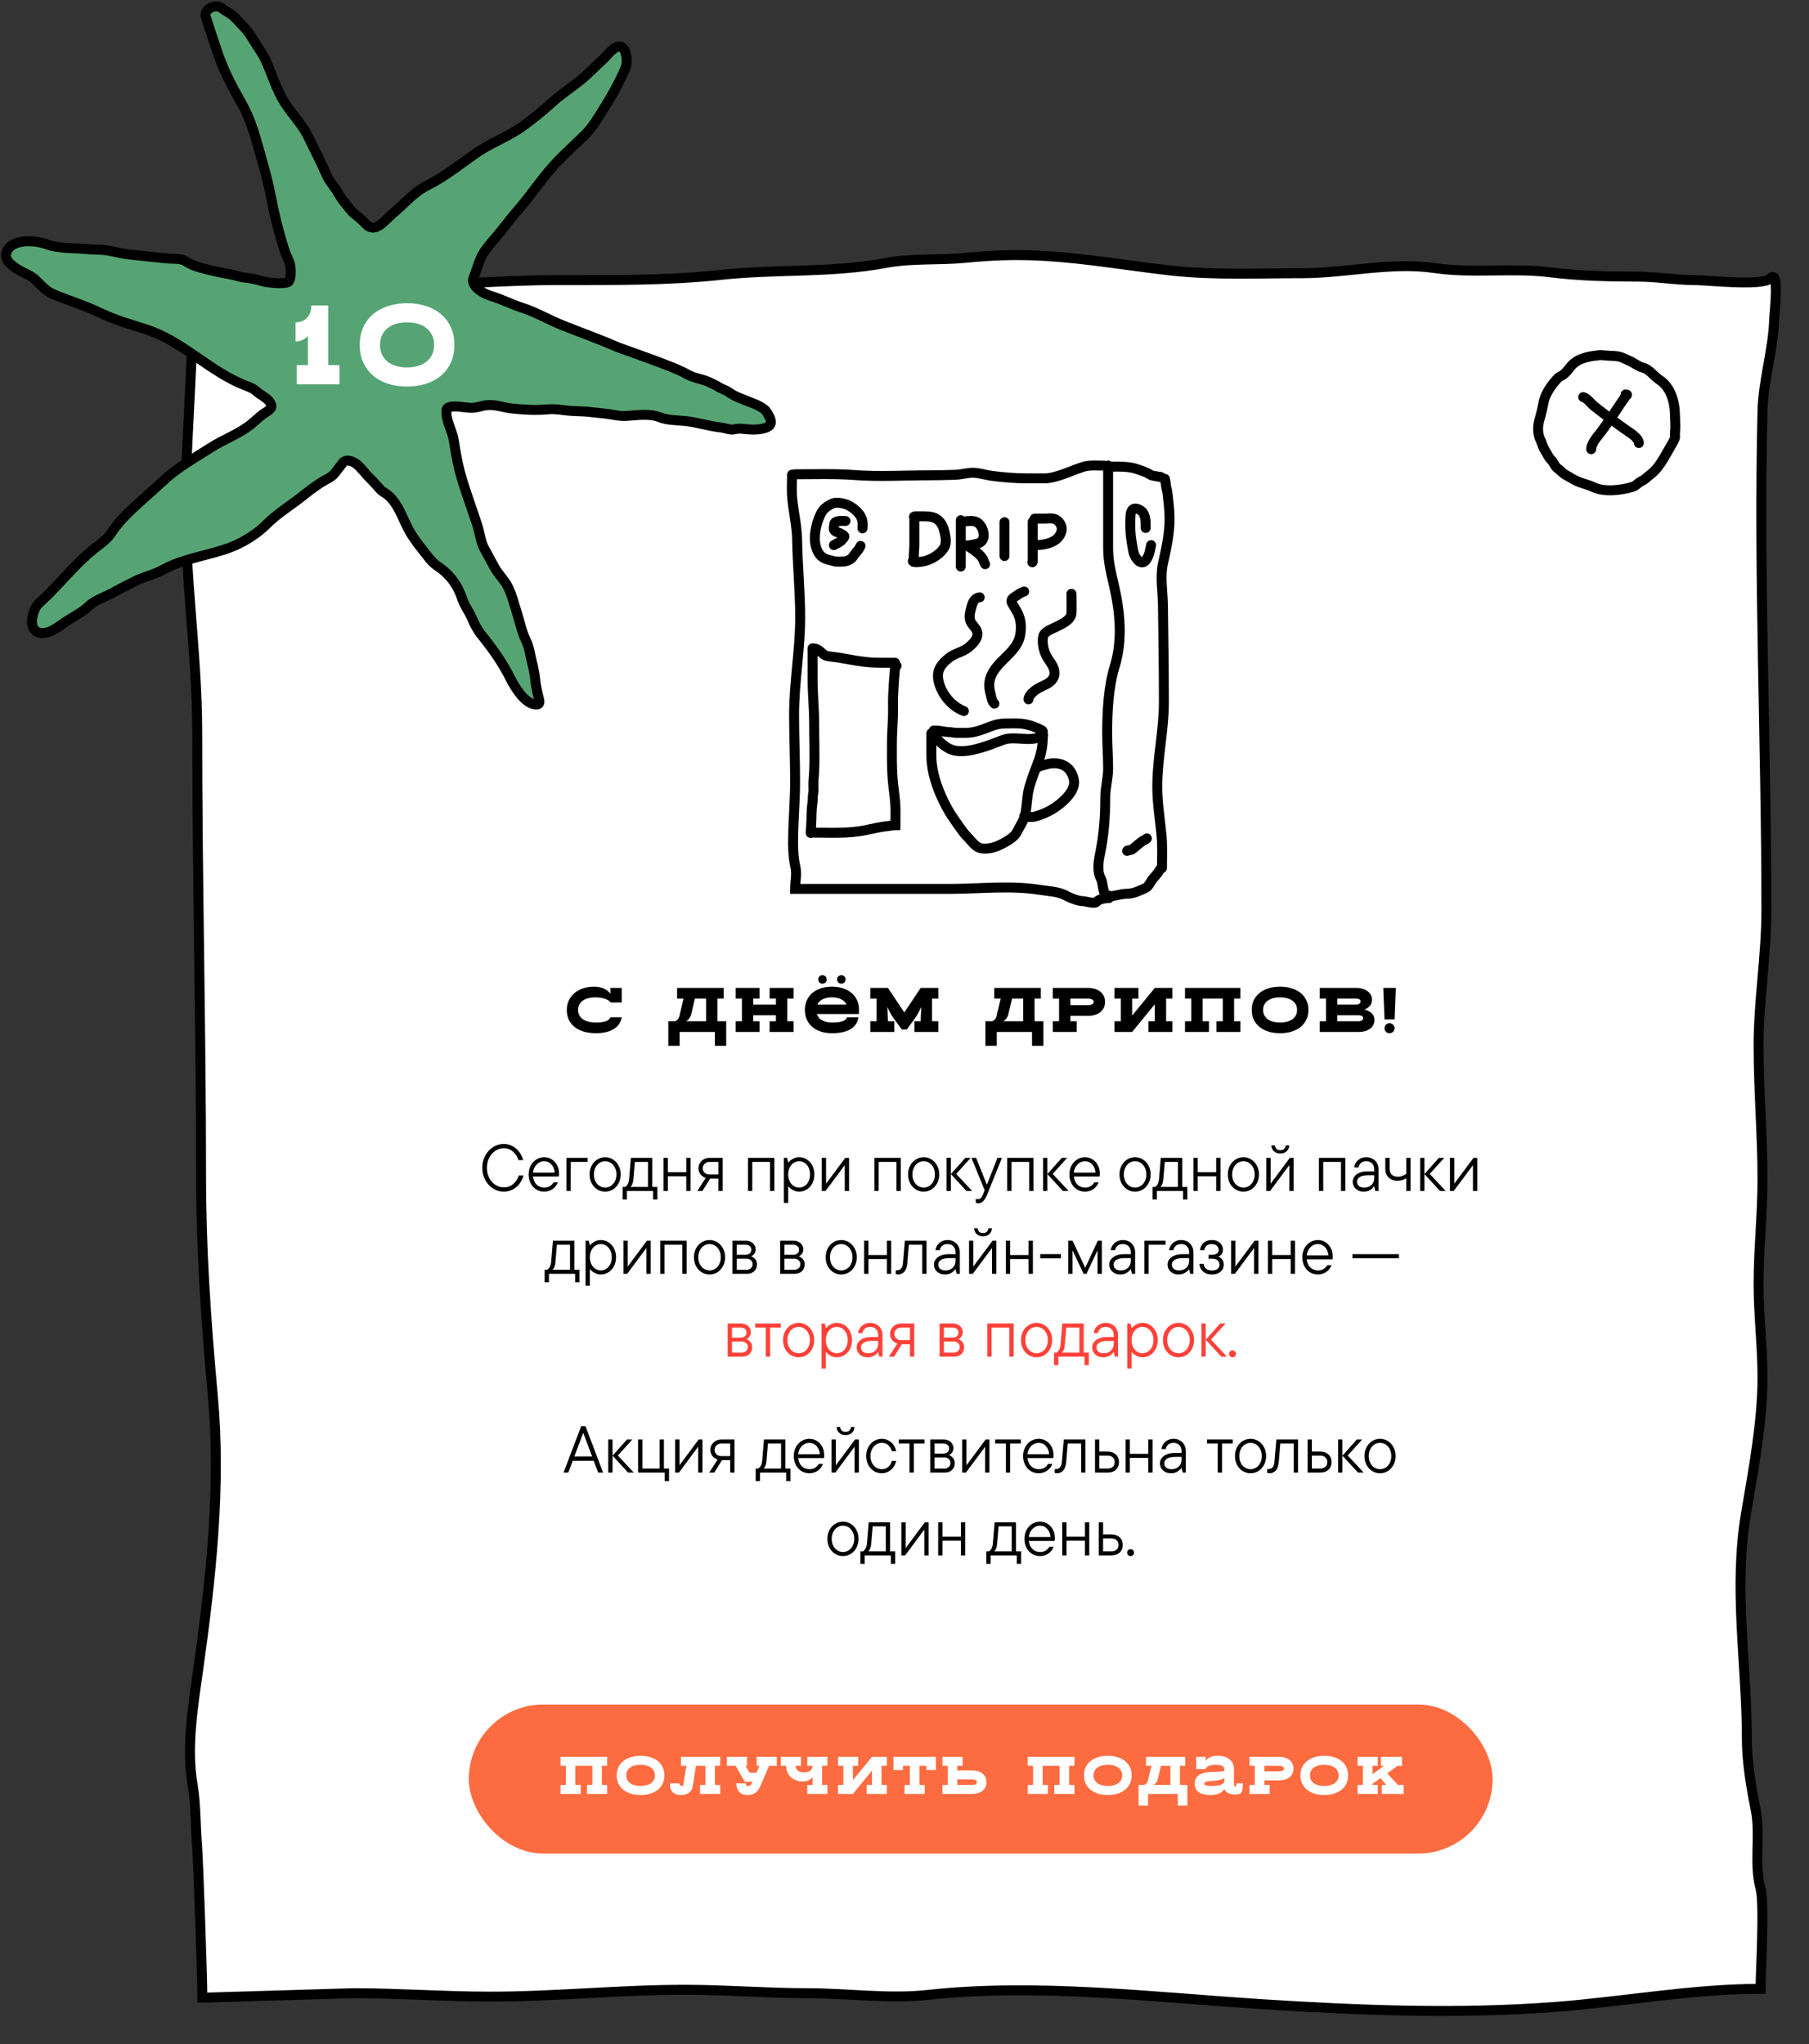 <?xml version="1.0" encoding="UTF-8"?> <svg xmlns="http://www.w3.org/2000/svg" width="546" height="617" viewBox="0 0 546 617" fill="none"><rect x="0" y="0" width="546" height="617" fill="#333333" stroke="none"/> <path d="M75.956 85.578C69.097 85.578 64.844 85.974 58.366 86.606C58.366 106.99 56.47 128.215 56.044 148.771C55.541 173.067 59.527 196.848 59.527 221.07C59.527 265.72 60.688 310.455 60.688 355.024C60.688 377.331 62.215 399.142 64.236 421.322C66.754 448.945 63.642 476.706 59.785 504.208C58.237 515.247 56.216 527.513 58.108 538.517C59.121 544.409 58.994 550.9 59.463 556.861C59.88 562.174 61.081 597.66 61.081 603.004L106.592 601.644C120.27 601.644 134.068 602.678 147.898 602.678C167.538 602.678 187.036 600.609 206.747 600.609C219.162 600.609 231.406 601.644 243.798 601.644C255.781 601.644 268.207 603.462 280.064 602.161C312.958 598.552 348.275 602.878 381.136 604.976C410.375 606.842 440.268 608.012 469.509 605.78C489.933 604.222 510.861 600.328 531.37 600.328C531.37 595.591 532.624 574.664 531.37 570.043C529.266 562.285 531.498 553.914 529.864 546.026C528.542 539.641 527.246 531.588 527.246 525.112C527.246 502.266 523.123 479.727 526.984 456.855C529.233 443.533 531.959 429.197 531.959 415.717C531.959 406.249 530.781 397.038 530.781 387.564C530.781 377.08 531.959 366.543 531.959 355.963C531.959 342.582 530.781 329.1 530.781 315.63C530.781 301.98 533.137 288.417 533.137 274.779C533.137 224.385 530.739 174.399 531.959 124.073C532.184 114.784 535.253 105.457 535.494 96.15C535.529 94.806 537.183 80.881 534.316 84.027C532.099 86.459 515.002 84.544 511.339 84.544C505.657 84.544 500.136 83.51 494.253 83.51C486.292 83.51 476.263 83.277 468.331 82.246C456.654 80.727 444.668 82.624 433.047 80.924C419.785 78.984 406.224 82.475 392.919 82.475C379.818 82.475 366.51 83.117 353.512 81.671C340.726 80.248 328.076 77.999 315.217 77.247C307.029 76.768 299.753 77 291.52 77.821C283.459 78.625 275.337 77.88 267.365 79.373C250.798 82.475 233.974 81.169 217.352 82.992C201.673 84.713 184.179 84.544 168.387 84.544C151.726 84.544 135.055 86.152 118.375 86.152C104.272 86.152 90.095 85.578 75.956 85.578Z" fill="white" stroke="black" stroke-width="3" stroke-linecap="round"></path> <path d="M334.457 140.507V165.499C334.457 169.335 335.303 172.763 336.169 176.479C338.033 184.482 338.923 193.076 336.454 201.119C334.523 207.41 334.172 214.847 334.172 221.387C334.172 224.936 334.457 228.457 334.457 232.016C334.457 234.92 333.601 237.732 333.601 240.602C333.601 246.045 333.229 251.554 332.175 256.864C331.653 259.489 330.928 262.805 332.317 265.322C333.001 266.562 332.77 271.011 334.742 270.349M334.171 270.636C336.2 270.636 338.154 269.775 340.162 269.775C342.153 269.775 343.979 268.833 345.725 268.051C346.783 267.578 347.407 265.767 348.214 264.955C349.127 264.035 349.705 263.117 350.432 262.019M350.718 262.019C350.718 258.673 350.89 255.28 350.559 251.949C350.072 247.047 349.291 242.315 349.291 237.378C349.291 228.848 351.288 220.513 351.288 211.971C351.288 202.217 351.134 192.479 351.003 182.735C350.948 178.67 350.126 174.108 350.987 170.207C351.955 165.82 353 161.264 353 156.737C353 154.14 352.695 151.68 352.414 149.125C352.296 148.057 351.918 147.04 351.859 145.965C351.843 145.669 351.574 144.39 351.574 144.529M334.161 140.887C337.269 140.887 340.623 140.607 343.589 141.735C344.703 142.159 345.89 142.442 346.884 143.127C347.325 143.431 348.222 143.685 348.755 143.713C349.122 143.733 349.453 143.902 349.831 143.902C350.017 143.902 350.453 143.929 350.533 144.09M239.914 143.162C245.898 143.162 251.929 142.949 257.899 143.393C265.447 143.953 273.019 143.469 280.572 143.469C283.217 143.469 285.846 143.392 288.488 143.307C290.131 143.255 291.757 142.746 293.396 142.701C295.303 142.649 297.28 143.352 299.167 143.606C302.752 144.087 306.408 144.391 310.025 144.391H315.246C316.786 144.391 318.237 143.989 319.704 143.538C322.138 142.789 324.449 141.695 326.866 140.935C328.9 140.295 331.156 140.551 333.282 140.551M239.06 143.277C239.06 145.707 238.888 148.202 239.128 150.618C239.536 154.726 240.528 158.826 240.593 162.967C240.714 170.773 241.512 178.517 241.512 186.362C241.512 196.205 239.673 205.892 239.673 215.76C239.673 222.469 239.979 229.124 239.979 235.827C239.979 242.072 239.366 248.148 239.366 254.42C239.366 256.734 239.522 259.274 240.047 261.521C240.587 263.831 239.979 266.146 239.979 268.313L286.583 268.313C295.671 268.313 304.982 267.167 314.006 268.621C316.413 269.009 319.519 269.106 321.688 270.319C322.99 271.047 325.433 272.017 326.901 272.017C327.702 272.017 330.389 272.992 331.04 272.172C331.705 271.335 333.748 271.091 334.719 271.091M281.109 221.332C281.109 223.709 281.075 226.089 281.116 228.465C281.196 233.106 282.807 237.765 284.82 241.908C285.748 243.819 286.753 245.589 287.992 247.316C289.306 249.15 290.49 251.119 292.085 252.725C293.389 254.038 294.53 255.985 296.587 256.128C299.09 256.302 301.119 255.497 303.268 254.279C304.614 253.517 306.253 252.526 306.972 251.079C307.814 249.383 308.905 247.904 309.366 246.023C310.039 243.273 309.89 240.44 310.65 237.688C311.442 234.825 312.625 232.006 313.628 229.21C314.558 226.615 314.889 223.493 314.737 220.744C314.715 220.349 313.156 219.822 312.856 219.686C311.529 219.085 309.928 218.637 308.484 218.458C306.77 218.246 304.974 218.393 303.249 218.393C301.831 218.393 300.44 218.732 299.117 219.229C296.535 220.198 294.286 221.215 291.501 221.215H288.53C287.861 221.215 287.202 220.98 286.539 220.98C285.093 220.98 283.816 220.509 282.393 220.509M281.81 220.509C281.81 222.434 283.782 224.167 285.196 225.186C286.877 226.398 288.293 226.76 290.333 226.741C292.734 226.718 295.412 225.962 297.689 225.212C299.379 224.656 301.04 223.965 302.71 223.357C306.664 221.92 311.197 224.375 314.854 221.92M313.336 231.561C313.861 231.138 314.767 231.058 315.386 230.856C316.363 230.537 317.236 230.386 318.266 230.386C320.251 230.386 322.307 231.301 323.306 233.136C323.899 234.224 324.382 235.686 324.124 236.931C323.647 239.223 321.717 241.166 319.991 242.587C317.794 244.398 315.235 245.679 312.532 246.435C311.925 246.604 311.336 246.611 310.709 246.611C310.372 246.611 309.276 246.665 309.132 246.376M340.192 256.84C340.216 256.641 341.026 256.622 341.217 256.579C341.782 256.449 342.159 256.006 342.592 255.658C343.352 255.045 344.058 254.411 344.862 253.848C345.167 253.635 345.988 253.397 346.147 253.078M345.796 159.37C345.796 157.773 345.873 156.469 345.154 155.02C344.708 154.122 343.505 153.492 342.527 153.492C341.719 153.492 341.283 154.651 341.236 155.334C341.107 157.218 341.098 159.079 341.236 160.958C341.355 162.572 341.653 164.124 341.917 165.719C342.16 167.188 342.527 168.188 343.571 169.24C344.268 169.942 345.327 169.941 345.887 169.077C346.448 168.211 346.812 167.422 347.029 166.425C347.165 165.799 347.278 165.162 347.431 164.544M275.971 156.078V164.191C275.971 165.987 275.738 167.81 275.738 169.599M275.855 155.961C276.093 155.769 276.466 155.843 276.75 155.843C277.533 155.843 278.315 155.836 279.098 155.843C280.723 155.857 282.257 156.059 283.444 157.254C284.464 158.281 284.863 159.612 285.17 160.99C285.478 162.374 285.728 164.102 284.936 165.367C283.668 167.394 280.977 169.023 278.657 169.456C278.168 169.547 275.699 169.953 275.504 169.364M289.983 157.019V171.01M290.1 157.724C290.448 157.685 290.783 157.45 291.151 157.398C291.813 157.304 292.467 157.254 293.136 157.254C294.437 157.254 295.307 157.684 296.055 158.783C296.755 159.812 297.167 161.39 296.729 162.61C296.238 163.98 295.084 164.071 293.843 164.367C293.131 164.537 292.419 164.661 291.689 164.661C291.381 164.661 292.252 164.921 292.513 165.086C293.324 165.598 294.138 166.154 294.874 166.771C295.533 167.324 296.208 167.951 296.639 168.711C296.919 169.205 297.023 169.827 297.339 170.305M303.177 157.607V167.836M311.701 157.489V168.959C311.701 169.188 311.801 169.608 311.584 169.717M312.285 156.549H315.061C316.023 156.549 317.308 156.325 318.234 156.627C319.668 157.094 320.78 158.824 320.387 160.318C319.779 162.63 317.867 163.693 315.697 164.191C314.629 164.436 313.619 164.544 312.525 164.544C312.297 164.544 311.808 164.641 311.701 164.426M295.704 180.299C294.341 180.424 293.672 181.552 293.343 182.742C292.942 184.194 292.37 185.864 292.85 187.36C293.311 188.794 294.879 189.571 294.997 191.174C295.124 192.898 293.608 194.308 292.435 195.322C290.709 196.815 288.257 197.142 286.454 198.549C285.167 199.554 283.748 200.964 283.282 202.579C282.779 204.324 283.375 206.423 284.086 207.988C285.425 210.932 287.893 213.459 290.917 214.631M300.142 212.397C299.324 211.665 299.247 210.485 298.974 209.464C298.363 207.18 298.387 205.345 299.512 203.226C301.802 198.912 307.228 196.57 307.965 191.416C308.293 189.123 308.154 186.956 307.089 184.891C306.655 184.048 306.137 183.256 305.655 182.441C305.469 182.127 305.279 181.796 305.279 181.422C305.279 180.596 306.228 180.227 306.823 179.802C307.551 179.282 308.287 178.819 309.132 178.535M323.378 179.241C323.378 181.209 323.497 183.214 323.371 185.178C323.242 187.186 320.448 188.376 318.941 189.143C317.799 189.724 316.034 190.322 315.211 191.357C314.764 191.919 314.737 192.815 314.737 193.493C314.737 194.987 315.047 196.323 315.671 197.674C316.418 199.29 317.916 200.724 318.24 202.52C318.562 204.306 317.479 205.682 315.905 206.492C314.372 207.281 312.831 207.849 311.591 209.098C311.098 209.594 310.417 210.355 310.417 211.103M245.262 195.701V205.185C245.262 209.523 245.729 213.817 245.729 218.151C245.729 223.148 245.981 228.22 245.704 233.207C245.632 234.495 245.496 235.771 245.496 237.061C245.496 237.772 245.624 238.622 245.47 239.321C245.238 240.374 245.372 241.494 245.198 242.574C244.827 244.868 244.986 247.281 244.802 249.603C244.753 250.221 244.679 250.796 244.679 251.432M244.679 251.314C250.227 251.314 255.831 251.697 261.285 250.582C263.557 250.118 265.888 249.532 268.2 249.315C268.894 249.25 269.554 249.08 270.25 249.08C270.25 246.792 270.372 244.469 270.185 242.189C269.977 239.648 269.555 237.131 269.381 234.586C269.156 231.287 269.199 227.981 269.199 224.677C269.199 221.799 269.423 218.964 269.524 216.094C269.596 214.002 269.462 211.9 269.575 209.81C269.695 207.602 269.789 205.387 270.017 203.187C270.066 202.706 270.011 201.19 270.6 200.992M270.133 200.051C268.153 200.051 266.17 200.086 264.191 200.025C260.372 199.907 256.744 199.105 253.001 198.477C252.032 198.314 251.035 198.268 250.076 198.079C249.731 198.011 249.348 197.988 249.051 197.817C247.868 197.137 247.034 195.701 245.496 195.701M260.325 159.488C260.325 158.798 260.411 158.051 260.299 157.372C260.096 156.146 259.346 155.024 258.45 154.197C257.473 153.295 256.343 152.537 255.071 152.146C254.077 151.84 252.334 151.524 251.334 151.963C249.868 152.607 248.511 153.534 247.773 155.02C246.921 156.736 246.343 158.561 246.08 160.481C245.753 162.868 245.902 165.352 247.364 167.339C248.423 168.779 250.216 168.98 251.801 169.423C252.643 169.659 253.73 169.482 254.604 169.482C255.585 169.482 256.885 168.891 257.432 168.045C257.902 167.318 258.549 166.58 259.099 165.902C259.372 165.567 259.503 165.138 259.741 164.779M255.187 157.254C254.38 157.254 251.801 156.994 251.801 158.26C251.801 158.766 251.551 159.326 251.698 159.841C251.908 160.584 253.099 160.676 253.644 161.016C254.011 161.246 254.441 161.388 254.746 161.696C255.099 162.051 254.4 162.643 254.201 162.898C253.526 163.763 252.539 163.97 251.685 164.544" stroke="black" stroke-width="3" stroke-linecap="round"></path> <path d="M184.199 307.092H187.638C187.498 307.915 187.207 308.631 186.764 309.239C186.32 309.834 185.757 310.328 185.073 310.721C184.401 311.114 183.622 311.405 182.736 311.595C181.862 311.785 180.918 311.88 179.905 311.88C178.625 311.88 177.447 311.734 176.371 311.443C175.294 311.139 174.363 310.696 173.578 310.113C172.792 309.518 172.178 308.789 171.735 307.928C171.291 307.054 171.07 306.047 171.07 304.907C171.07 303.729 171.298 302.703 171.754 301.829C172.21 300.942 172.818 300.201 173.578 299.606C174.338 299.011 175.205 298.567 176.181 298.276C177.156 297.972 178.169 297.82 179.221 297.82C181.437 297.82 183.109 298.523 184.237 299.929V298.2H187.657V302.608H184.313C184.148 302.355 183.914 302.133 183.61 301.943C183.306 301.753 182.945 301.595 182.527 301.468C182.121 301.329 181.678 301.227 181.197 301.164C180.728 301.088 180.24 301.05 179.734 301.05C178.986 301.05 178.29 301.126 177.644 301.278C177.01 301.43 176.459 301.664 175.991 301.981C175.522 302.285 175.155 302.678 174.889 303.159C174.623 303.64 174.49 304.204 174.49 304.85C174.49 305.496 174.623 306.06 174.889 306.541C175.155 307.01 175.528 307.402 176.01 307.719C176.491 308.036 177.067 308.27 177.739 308.422C178.423 308.574 179.183 308.65 180.019 308.65C180.487 308.65 180.95 308.625 181.406 308.574C181.862 308.523 182.28 308.441 182.66 308.327C183.052 308.2 183.382 308.036 183.648 307.833C183.926 307.63 184.11 307.383 184.199 307.092ZM205.129 315.68H201.709V308.27H203.552C203.805 308.257 204.027 308.175 204.217 308.023C204.419 307.871 204.59 307.687 204.73 307.472C204.869 307.257 204.977 307.016 205.053 306.75C205.141 306.484 205.198 306.231 205.224 305.99L206.307 301.43H204.369V298.2H218.429V301.43H216.529V308.27H219.189V315.68H215.769V311.5H205.129V315.68ZM208.663 305.99C208.625 306.167 208.568 306.357 208.492 306.56C208.428 306.75 208.333 306.946 208.207 307.149C208.093 307.352 207.941 307.548 207.751 307.738C207.573 307.928 207.345 308.105 207.067 308.27H213.109V301.43H209.727L208.663 305.99ZM229.25 311.5H222.03V308.27H223.93V301.43H222.03V298.2H229.25V301.43H227.35V303.235H234.19V301.43H232.29V298.2H239.51V301.43H237.61V308.27H239.51V311.5H232.29V308.27H234.19V306.465H227.35V308.27H229.25V311.5ZM259.196 306.085H246.542C246.833 306.959 247.397 307.605 248.233 308.023C249.069 308.441 250.032 308.65 251.121 308.65C251.653 308.65 252.166 308.631 252.66 308.593C253.167 308.542 253.623 308.46 254.028 308.346C254.446 308.232 254.794 308.074 255.073 307.871C255.364 307.668 255.567 307.409 255.681 307.092H259.12C258.829 308.713 257.999 309.917 256.631 310.702C255.276 311.487 253.433 311.88 251.102 311.88C249.975 311.88 248.917 311.734 247.929 311.443C246.941 311.139 246.073 310.696 245.326 310.113C244.591 309.518 244.009 308.783 243.578 307.909C243.147 307.035 242.932 306.015 242.932 304.85C242.932 303.697 243.147 302.684 243.578 301.81C244.009 300.923 244.591 300.189 245.326 299.606C246.073 299.011 246.941 298.567 247.929 298.276C248.917 297.972 249.975 297.82 251.102 297.82C252.217 297.82 253.268 297.972 254.256 298.276C255.257 298.567 256.124 299.011 256.859 299.606C257.606 300.189 258.195 300.923 258.626 301.81C259.057 302.684 259.272 303.697 259.272 304.85C259.297 305.065 259.297 305.274 259.272 305.477C259.247 305.667 259.221 305.87 259.196 306.085ZM251.102 301.05C250.101 301.05 249.202 301.227 248.404 301.582C247.619 301.937 247.049 302.488 246.694 303.235H255.51C255.155 302.488 254.579 301.937 253.781 301.582C252.983 301.227 252.09 301.05 251.102 301.05ZM252.66 295.635C252.66 295.28 252.78 294.983 253.021 294.742C253.274 294.489 253.585 294.362 253.952 294.362C254.307 294.362 254.604 294.489 254.845 294.742C255.098 294.983 255.225 295.28 255.225 295.635C255.225 296.002 255.098 296.313 254.845 296.566C254.604 296.807 254.307 296.927 253.952 296.927C253.585 296.927 253.274 296.807 253.021 296.566C252.78 296.313 252.66 296.002 252.66 295.635ZM246.96 295.635C246.96 295.28 247.08 294.983 247.321 294.742C247.574 294.489 247.885 294.362 248.252 294.362C248.607 294.362 248.904 294.489 249.145 294.742C249.398 294.983 249.525 295.28 249.525 295.635C249.525 296.002 249.398 296.313 249.145 296.566C248.904 296.807 248.607 296.927 248.252 296.927C247.885 296.927 247.574 296.807 247.321 296.566C247.08 296.313 246.96 296.002 246.96 295.635ZM272.183 310.74L269.732 307.377C269.34 306.845 269.004 306.313 268.725 305.781C268.459 305.236 268.174 304.666 267.87 304.071L267.813 303.976L267.889 305.382C267.915 305.901 267.934 306.395 267.946 306.864C267.972 307.32 267.991 307.789 268.003 308.27H269.903V311.5H262.683V308.27H264.583V301.43H262.683V298.2H268.003L272.943 305.61L277.883 298.2H283.203V301.43H281.303V308.27H283.203V311.5H275.983V308.27H277.883C277.883 307.789 277.896 307.32 277.921 306.864C277.947 306.395 277.972 305.901 277.997 305.382L278.073 303.976L278.016 304.071C277.712 304.666 277.421 305.236 277.142 305.781C276.876 306.313 276.547 306.845 276.154 307.377L273.703 310.74H272.183ZM300.852 315.68H297.432V308.27H299.275C299.529 308.257 299.75 308.175 299.94 308.023C300.143 307.871 300.314 307.687 300.453 307.472C300.593 307.257 300.7 307.016 300.776 306.75C300.865 306.484 300.922 306.231 300.947 305.99L302.03 301.43H300.092V298.2H314.152V301.43H312.252V308.27H314.912V315.68H311.492V311.5H300.852V315.68ZM304.386 305.99C304.348 306.167 304.291 306.357 304.215 306.56C304.152 306.75 304.057 306.946 303.93 307.149C303.816 307.352 303.664 307.548 303.474 307.738C303.297 307.928 303.069 308.105 302.79 308.27H308.832V301.43H305.45L304.386 305.99ZM324.974 311.5H317.754V308.27H319.654V301.43H317.754V298.2H328.394C329.103 298.2 329.768 298.289 330.389 298.466C331.009 298.643 331.554 298.909 332.023 299.264C332.491 299.619 332.859 300.062 333.125 300.594C333.391 301.113 333.524 301.721 333.524 302.418C333.524 303.115 333.391 303.729 333.125 304.261C332.859 304.78 332.491 305.217 332.023 305.572C331.554 305.927 331.009 306.193 330.389 306.37C329.768 306.547 329.103 306.636 328.394 306.636H323.074V308.27H324.974V311.5ZM328.394 301.43H323.074V303.406H328.394C328.875 303.406 329.28 303.324 329.61 303.159C329.939 302.994 330.104 302.747 330.104 302.418C330.104 302.089 329.939 301.842 329.61 301.677C329.28 301.512 328.875 301.43 328.394 301.43ZM341.702 311.5H336.382V308.27H338.282V301.43H336.382V298.2H343.602V301.43H341.702V306.56L348.542 298.2H353.862V301.43H351.962V308.27H353.862V311.5H346.642V308.27H348.542V303.14L341.702 311.5ZM364.885 311.5H357.665V308.27H359.565V301.43H357.665V298.2H374.385V301.43H372.485V308.27H374.385V311.5H367.165V308.27H369.065V301.43H362.985V308.27H364.885V311.5ZM394.906 304.85C394.906 306.015 394.678 307.035 394.222 307.909C393.779 308.783 393.171 309.518 392.398 310.113C391.625 310.696 390.72 311.139 389.681 311.443C388.642 311.734 387.534 311.88 386.356 311.88C385.178 311.88 384.07 311.734 383.031 311.443C381.992 311.139 381.087 310.696 380.314 310.113C379.541 309.518 378.927 308.783 378.471 307.909C378.028 307.035 377.806 306.015 377.806 304.85C377.806 303.697 378.028 302.684 378.471 301.81C378.927 300.923 379.541 300.189 380.314 299.606C381.087 299.011 381.992 298.567 383.031 298.276C384.07 297.972 385.178 297.82 386.356 297.82C387.534 297.82 388.642 297.972 389.681 298.276C390.72 298.567 391.625 299.011 392.398 299.606C393.171 300.189 393.779 300.923 394.222 301.81C394.678 302.684 394.906 303.697 394.906 304.85ZM391.486 304.85C391.486 304.204 391.353 303.647 391.087 303.178C390.821 302.697 390.454 302.298 389.985 301.981C389.516 301.664 388.972 301.43 388.351 301.278C387.73 301.126 387.065 301.05 386.356 301.05C385.647 301.05 384.982 301.126 384.361 301.278C383.74 301.43 383.196 301.664 382.727 301.981C382.258 302.298 381.891 302.697 381.625 303.178C381.359 303.647 381.226 304.204 381.226 304.85C381.226 305.496 381.359 306.06 381.625 306.541C381.891 307.01 382.258 307.402 382.727 307.719C383.196 308.036 383.74 308.27 384.361 308.422C384.982 308.574 385.647 308.65 386.356 308.65C387.065 308.65 387.73 308.574 388.351 308.422C388.972 308.27 389.516 308.036 389.985 307.719C390.454 307.402 390.821 307.01 391.087 306.541C391.353 306.06 391.486 305.496 391.486 304.85ZM410.098 311.5H398.318V308.27H400.218V301.43H398.318V298.2H409.338C409.984 298.2 410.592 298.282 411.162 298.447C411.745 298.599 412.251 298.827 412.682 299.131C413.113 299.435 413.455 299.809 413.708 300.252C413.961 300.695 414.088 301.202 414.088 301.772C414.088 302.507 413.879 303.121 413.461 303.615C413.043 304.109 412.492 304.483 411.808 304.736C412.695 304.939 413.423 305.306 413.993 305.838C414.563 306.357 414.848 307.048 414.848 307.909C414.848 308.479 414.721 308.992 414.468 309.448C414.215 309.891 413.873 310.265 413.442 310.569C413.011 310.873 412.505 311.107 411.922 311.272C411.352 311.424 410.744 311.5 410.098 311.5ZM410.098 306.465H403.638V308.27H410.098C410.465 308.27 410.776 308.188 411.029 308.023C411.295 307.846 411.428 307.611 411.428 307.32C411.428 307.029 411.301 306.813 411.048 306.674C410.795 306.535 410.478 306.465 410.098 306.465ZM409.338 301.43H403.638V303.235H409.338C409.693 303.235 410.003 303.146 410.269 302.969C410.535 302.792 410.668 302.557 410.668 302.266C410.668 301.975 410.535 301.766 410.269 301.639C410.003 301.5 409.693 301.43 409.338 301.43ZM420.924 307.7H417.884L417.504 298.2H421.304L420.924 307.7ZM417.884 310.36C417.884 310.157 417.922 309.967 417.998 309.79C418.074 309.6 418.182 309.435 418.321 309.296C418.461 309.157 418.619 309.049 418.796 308.973C418.986 308.884 419.189 308.84 419.404 308.84C419.607 308.84 419.797 308.884 419.974 308.973C420.164 309.049 420.329 309.157 420.468 309.296C420.608 309.435 420.715 309.6 420.791 309.79C420.88 309.967 420.924 310.157 420.924 310.36C420.924 310.575 420.88 310.778 420.791 310.968C420.715 311.145 420.608 311.304 420.468 311.443C420.329 311.582 420.164 311.69 419.974 311.766C419.797 311.842 419.607 311.88 419.404 311.88C418.974 311.88 418.613 311.734 418.321 311.443C418.03 311.152 417.884 310.791 417.884 310.36Z" fill="black"></path> <path d="M152.051 359.7C150.905 359.7 149.831 359.387 148.831 358.76C147.845 358.133 147.051 357.273 146.451 356.18C145.865 355.073 145.571 353.847 145.571 352.5C145.571 351.153 145.865 349.933 146.451 348.84C147.051 347.733 147.845 346.867 148.831 346.24C149.831 345.613 150.905 345.3 152.051 345.3C152.985 345.3 153.851 345.513 154.651 345.94C155.465 346.367 156.151 346.953 156.711 347.7C157.271 348.433 157.665 349.26 157.891 350.18H156.491C156.145 349.127 155.585 348.267 154.811 347.6C154.051 346.933 153.131 346.6 152.051 346.6C151.158 346.6 150.318 346.853 149.531 347.36C148.758 347.853 148.138 348.553 147.671 349.46C147.205 350.353 146.971 351.367 146.971 352.5C146.971 353.633 147.205 354.653 147.671 355.56C148.138 356.453 148.758 357.153 149.531 357.66C150.318 358.153 151.158 358.4 152.051 358.4C153.171 358.4 154.118 358.067 154.891 357.4C155.678 356.733 156.245 355.873 156.591 354.82H157.991C157.765 355.74 157.365 356.573 156.791 357.32C156.231 358.053 155.538 358.633 154.711 359.06C153.898 359.487 153.011 359.7 152.051 359.7ZM168.733 354.2C168.733 354.613 168.707 354.927 168.653 355.14H160.893C161 356.167 161.36 356.98 161.973 357.58C162.6 358.18 163.373 358.48 164.293 358.48C165.52 358.48 166.447 357.953 167.073 356.9H168.373C168.067 357.713 167.54 358.387 166.793 358.92C166.047 359.44 165.2 359.7 164.253 359.7C163.373 359.7 162.573 359.48 161.853 359.04C161.147 358.6 160.587 357.987 160.173 357.2C159.76 356.413 159.553 355.513 159.553 354.5C159.553 353.513 159.76 352.627 160.173 351.84C160.6 351.04 161.173 350.42 161.893 349.98C162.613 349.527 163.4 349.3 164.253 349.3C165.093 349.3 165.853 349.52 166.533 349.96C167.227 350.387 167.767 350.973 168.153 351.72C168.54 352.467 168.733 353.293 168.733 354.2ZM164.253 350.52C163.693 350.52 163.167 350.667 162.673 350.96C162.193 351.24 161.787 351.647 161.453 352.18C161.133 352.7 160.94 353.293 160.873 353.96H167.413C167.347 352.96 167.02 352.14 166.433 351.5C165.847 350.847 165.12 350.52 164.253 350.52ZM172.256 359.5H170.956V349.5H177.356V350.72H172.256V359.5ZM182.652 359.7C181.799 359.7 181.012 359.48 180.292 359.04C179.572 358.587 178.999 357.967 178.572 357.18C178.159 356.38 177.952 355.487 177.952 354.5C177.952 353.513 178.159 352.627 178.572 351.84C178.999 351.04 179.572 350.42 180.292 349.98C181.012 349.527 181.799 349.3 182.652 349.3C183.505 349.3 184.292 349.527 185.012 349.98C185.732 350.42 186.299 351.04 186.712 351.84C187.139 352.627 187.352 353.513 187.352 354.5C187.352 355.487 187.139 356.38 186.712 357.18C186.299 357.967 185.732 358.587 185.012 359.04C184.292 359.48 183.505 359.7 182.652 359.7ZM182.652 358.48C183.265 358.48 183.832 358.313 184.352 357.98C184.872 357.647 185.285 357.18 185.592 356.58C185.899 355.967 186.052 355.273 186.052 354.5C186.052 353.727 185.899 353.04 185.592 352.44C185.285 351.827 184.872 351.353 184.352 351.02C183.832 350.687 183.265 350.52 182.652 350.52C182.039 350.52 181.472 350.687 180.952 351.02C180.432 351.353 180.019 351.827 179.712 352.44C179.405 353.04 179.252 353.727 179.252 354.5C179.252 355.273 179.405 355.967 179.712 356.58C180.019 357.18 180.432 357.647 180.952 357.98C181.472 358.313 182.039 358.48 182.652 358.48ZM196.878 358.28H198.418V362.06H197.118V359.5H189.218V362.06H187.918V358.28H188.698C189.392 357.8 189.785 357.027 189.878 355.96L190.418 349.5H196.878V358.28ZM195.578 358.28V350.72H191.618L191.178 355.96C191.085 357.053 190.792 357.827 190.298 358.28H195.578ZM207.132 353.84V349.5H208.432V359.5H207.132V355.06H201.572V359.5H200.272V349.5H201.572V353.84H207.132ZM218.107 349.5V359.5H216.807V355.74H214.347L212.007 359.5H210.467L213.007 355.56C212.354 355.347 211.821 354.973 211.407 354.44C211.007 353.907 210.807 353.3 210.807 352.62C210.807 352.047 210.954 351.527 211.247 351.06C211.541 350.58 211.941 350.2 212.447 349.92C212.967 349.64 213.541 349.5 214.167 349.5H218.107ZM212.107 352.62C212.107 353.18 212.294 353.64 212.667 354C213.054 354.347 213.561 354.52 214.187 354.52H216.807V350.72H214.187C213.601 350.72 213.107 350.907 212.707 351.28C212.307 351.64 212.107 352.087 212.107 352.62ZM227.06 359.5H225.76V349.5H233.72V359.5H232.42V350.72H227.06V359.5ZM236.6 363.1V349.5H237.56L237.9 350.86H238C238.133 350.673 238.347 350.46 238.64 350.22C238.947 349.98 239.32 349.767 239.76 349.58C240.213 349.393 240.693 349.3 241.2 349.3C242.04 349.3 242.807 349.52 243.5 349.96C244.207 350.4 244.767 351.02 245.18 351.82C245.593 352.607 245.8 353.5 245.8 354.5C245.8 355.5 245.593 356.4 245.18 357.2C244.767 357.987 244.207 358.6 243.5 359.04C242.807 359.48 242.04 359.7 241.2 359.7C240.693 359.7 240.213 359.607 239.76 359.42C239.32 359.233 238.947 359.02 238.64 358.78C238.333 358.54 238.12 358.327 238 358.14H237.9V363.1H236.6ZM241.2 358.48C241.8 358.48 242.353 358.313 242.86 357.98C243.367 357.647 243.767 357.18 244.06 356.58C244.353 355.967 244.5 355.273 244.5 354.5C244.5 353.727 244.353 353.04 244.06 352.44C243.767 351.827 243.367 351.353 242.86 351.02C242.353 350.687 241.8 350.52 241.2 350.52C240.6 350.52 240.047 350.687 239.54 351.02C239.033 351.353 238.633 351.827 238.34 352.44C238.047 353.04 237.9 353.727 237.9 354.5C237.9 355.273 238.047 355.967 238.34 356.58C238.633 357.18 239.033 357.647 239.54 357.98C240.047 358.313 240.6 358.48 241.2 358.48ZM249.326 357.3L255.126 349.5H256.266V359.5H254.966V351.7L249.166 359.5H248.026V349.5H249.326V357.3ZM265.205 359.5H263.905V349.5H271.865V359.5H270.565V350.72H265.205V359.5ZM278.785 359.7C277.931 359.7 277.145 359.48 276.425 359.04C275.705 358.587 275.131 357.967 274.705 357.18C274.291 356.38 274.085 355.487 274.085 354.5C274.085 353.513 274.291 352.627 274.705 351.84C275.131 351.04 275.705 350.42 276.425 349.98C277.145 349.527 277.931 349.3 278.785 349.3C279.638 349.3 280.425 349.527 281.145 349.98C281.865 350.42 282.431 351.04 282.845 351.84C283.271 352.627 283.485 353.513 283.485 354.5C283.485 355.487 283.271 356.38 282.845 357.18C282.431 357.967 281.865 358.587 281.145 359.04C280.425 359.48 279.638 359.7 278.785 359.7ZM278.785 358.48C279.398 358.48 279.965 358.313 280.485 357.98C281.005 357.647 281.418 357.18 281.725 356.58C282.031 355.967 282.185 355.273 282.185 354.5C282.185 353.727 282.031 353.04 281.725 352.44C281.418 351.827 281.005 351.353 280.485 351.02C279.965 350.687 279.398 350.52 278.785 350.52C278.171 350.52 277.605 350.687 277.085 351.02C276.565 351.353 276.151 351.827 275.845 352.44C275.538 353.04 275.385 353.727 275.385 354.5C275.385 355.273 275.538 355.967 275.845 356.58C276.151 357.18 276.565 357.647 277.085 357.98C277.605 358.313 278.171 358.48 278.785 358.48ZM285.702 359.5V349.5H287.002V359.5H285.702ZM292.982 349.5L288.602 354.34L293.422 359.5H291.702L287.002 354.4L291.362 349.5H292.982ZM301.05 349.5H302.41L297.99 360.5C297.564 361.54 297.137 362.247 296.71 362.62C296.297 363.007 295.824 363.2 295.29 363.2C295.064 363.2 294.804 363.147 294.51 363.04V361.86C294.737 361.94 294.944 361.98 295.13 361.98C295.45 361.98 295.73 361.88 295.97 361.68C296.224 361.48 296.45 361.133 296.65 360.64L297.19 359.28L293.21 349.5H294.61L297.87 357.62L301.05 349.5ZM305.283 359.5H303.983V349.5H311.943V359.5H310.643V350.72H305.283V359.5ZM314.823 359.5V349.5H316.123V359.5H314.823ZM322.103 349.5L317.723 354.34L322.543 359.5H320.823L316.123 354.4L320.483 349.5H322.103ZM331.956 354.2C331.956 354.613 331.929 354.927 331.876 355.14H324.116C324.223 356.167 324.583 356.98 325.196 357.58C325.823 358.18 326.596 358.48 327.516 358.48C328.743 358.48 329.669 357.953 330.296 356.9H331.596C331.289 357.713 330.763 358.387 330.016 358.92C329.269 359.44 328.423 359.7 327.476 359.7C326.596 359.7 325.796 359.48 325.076 359.04C324.369 358.6 323.809 357.987 323.396 357.2C322.983 356.413 322.776 355.513 322.776 354.5C322.776 353.513 322.983 352.627 323.396 351.84C323.823 351.04 324.396 350.42 325.116 349.98C325.836 349.527 326.623 349.3 327.476 349.3C328.316 349.3 329.076 349.52 329.756 349.96C330.449 350.387 330.989 350.973 331.376 351.72C331.763 352.467 331.956 353.293 331.956 354.2ZM327.476 350.52C326.916 350.52 326.389 350.667 325.896 350.96C325.416 351.24 325.009 351.647 324.676 352.18C324.356 352.7 324.163 353.293 324.096 353.96H330.636C330.569 352.96 330.243 352.14 329.656 351.5C329.069 350.847 328.343 350.52 327.476 350.52ZM342.593 359.7C341.74 359.7 340.953 359.48 340.233 359.04C339.513 358.587 338.94 357.967 338.513 357.18C338.1 356.38 337.893 355.487 337.893 354.5C337.893 353.513 338.1 352.627 338.513 351.84C338.94 351.04 339.513 350.42 340.233 349.98C340.953 349.527 341.74 349.3 342.593 349.3C343.447 349.3 344.233 349.527 344.953 349.98C345.673 350.42 346.24 351.04 346.653 351.84C347.08 352.627 347.293 353.513 347.293 354.5C347.293 355.487 347.08 356.38 346.653 357.18C346.24 357.967 345.673 358.587 344.953 359.04C344.233 359.48 343.447 359.7 342.593 359.7ZM342.593 358.48C343.207 358.48 343.773 358.313 344.293 357.98C344.813 357.647 345.227 357.18 345.533 356.58C345.84 355.967 345.993 355.273 345.993 354.5C345.993 353.727 345.84 353.04 345.533 352.44C345.227 351.827 344.813 351.353 344.293 351.02C343.773 350.687 343.207 350.52 342.593 350.52C341.98 350.52 341.413 350.687 340.893 351.02C340.373 351.353 339.96 351.827 339.653 352.44C339.347 353.04 339.193 353.727 339.193 354.5C339.193 355.273 339.347 355.967 339.653 356.58C339.96 357.18 340.373 357.647 340.893 357.98C341.413 358.313 341.98 358.48 342.593 358.48ZM356.82 358.28H358.36V362.06H357.06V359.5H349.16V362.06H347.86V358.28H348.64C349.333 357.8 349.726 357.027 349.82 355.96L350.36 349.5H356.82V358.28ZM355.52 358.28V350.72H351.56L351.12 355.96C351.026 357.053 350.733 357.827 350.24 358.28H355.52ZM367.073 353.84V349.5H368.373V359.5H367.073V355.06H361.513V359.5H360.213V349.5H361.513V353.84H367.073ZM375.289 359.7C374.435 359.7 373.649 359.48 372.929 359.04C372.209 358.587 371.635 357.967 371.209 357.18C370.795 356.38 370.589 355.487 370.589 354.5C370.589 353.513 370.795 352.627 371.209 351.84C371.635 351.04 372.209 350.42 372.929 349.98C373.649 349.527 374.435 349.3 375.289 349.3C376.142 349.3 376.929 349.527 377.649 349.98C378.369 350.42 378.935 351.04 379.349 351.84C379.775 352.627 379.989 353.513 379.989 354.5C379.989 355.487 379.775 356.38 379.349 357.18C378.935 357.967 378.369 358.587 377.649 359.04C376.929 359.48 376.142 359.7 375.289 359.7ZM375.289 358.48C375.902 358.48 376.469 358.313 376.989 357.98C377.509 357.647 377.922 357.18 378.229 356.58C378.535 355.967 378.689 355.273 378.689 354.5C378.689 353.727 378.535 353.04 378.229 352.44C377.922 351.827 377.509 351.353 376.989 351.02C376.469 350.687 375.902 350.52 375.289 350.52C374.675 350.52 374.109 350.687 373.589 351.02C373.069 351.353 372.655 351.827 372.349 352.44C372.042 353.04 371.889 353.727 371.889 354.5C371.889 355.273 372.042 355.967 372.349 356.58C372.655 357.18 373.069 357.647 373.589 357.98C374.109 358.313 374.675 358.48 375.289 358.48ZM383.506 357.3L389.306 349.5H390.446V359.5H389.146V351.7L383.346 359.5H382.206V349.5H383.506V357.3ZM386.426 348.18C385.612 348.18 384.966 347.947 384.486 347.48C384.006 347.013 383.752 346.433 383.726 345.74H384.806C384.912 346.713 385.452 347.2 386.426 347.2C387.399 347.2 387.939 346.713 388.046 345.74H389.126C389.099 346.433 388.846 347.013 388.366 347.48C387.886 347.947 387.239 348.18 386.426 348.18ZM399.385 359.5H398.085V349.5H406.045V359.5H404.745V350.72H399.385V359.5ZM412.384 349.3C413.091 349.3 413.724 349.46 414.284 349.78C414.844 350.087 415.284 350.52 415.604 351.08C415.924 351.64 416.084 352.28 416.084 353V359.5H415.124L414.784 358.14H414.684C414.431 358.54 414.038 358.9 413.504 359.22C412.984 359.54 412.351 359.7 411.604 359.7C410.938 359.7 410.351 359.567 409.844 359.3C409.351 359.02 408.964 358.653 408.684 358.2C408.418 357.747 408.284 357.247 408.284 356.7C408.284 356.1 408.464 355.567 408.824 355.1C409.198 354.62 409.711 354.247 410.364 353.98C411.031 353.713 411.791 353.58 412.644 353.58H414.784V353C414.784 352.253 414.564 351.653 414.124 351.2C413.684 350.747 413.104 350.52 412.384 350.52C411.704 350.52 411.164 350.693 410.764 351.04C410.378 351.387 410.131 351.84 410.024 352.4H408.724C408.791 351.84 408.984 351.327 409.304 350.86C409.638 350.38 410.071 350 410.604 349.72C411.138 349.44 411.731 349.3 412.384 349.3ZM411.744 358.48C412.664 358.48 413.398 358.213 413.944 357.68C414.504 357.133 414.784 356.447 414.784 355.62V354.76H412.844C411.818 354.76 411.018 354.933 410.444 355.28C409.871 355.613 409.584 356.087 409.584 356.7C409.584 357.233 409.771 357.667 410.144 358C410.518 358.32 411.051 358.48 411.744 358.48ZM424.455 349.5H425.755V359.5H424.455V355.64C424.135 355.853 423.735 356.04 423.255 356.2C422.788 356.347 422.282 356.42 421.735 356.42C421.042 356.42 420.422 356.273 419.875 355.98C419.328 355.673 418.895 355.253 418.575 354.72C418.268 354.187 418.115 353.567 418.115 352.86V349.5H419.415V352.86C419.415 353.58 419.635 354.153 420.075 354.58C420.528 354.993 421.135 355.2 421.895 355.2C422.415 355.2 422.888 355.113 423.315 354.94C423.755 354.767 424.135 354.56 424.455 354.32V349.5ZM428.631 359.5V349.5H429.931V359.5H428.631ZM435.911 349.5L431.531 354.34L436.351 359.5H434.631L429.931 354.4L434.291 349.5H435.911ZM438.935 357.3L444.735 349.5H445.875V359.5H444.575V351.7L438.775 359.5H437.635V349.5H438.935V357.3ZM173.343 383.28H174.883V387.06H173.583V384.5H165.683V387.06H164.383V383.28H165.163C165.856 382.8 166.25 382.027 166.343 380.96L166.883 374.5H173.343V383.28ZM172.043 383.28V375.72H168.083L167.643 380.96C167.55 382.053 167.256 382.827 166.763 383.28H172.043ZM176.737 388.1V374.5H177.697L178.037 375.86H178.137C178.27 375.673 178.484 375.46 178.777 375.22C179.084 374.98 179.457 374.767 179.897 374.58C180.35 374.393 180.83 374.3 181.337 374.3C182.177 374.3 182.944 374.52 183.637 374.96C184.344 375.4 184.904 376.02 185.317 376.82C185.73 377.607 185.937 378.5 185.937 379.5C185.937 380.5 185.73 381.4 185.317 382.2C184.904 382.987 184.344 383.6 183.637 384.04C182.944 384.48 182.177 384.7 181.337 384.7C180.83 384.7 180.35 384.607 179.897 384.42C179.457 384.233 179.084 384.02 178.777 383.78C178.47 383.54 178.257 383.327 178.137 383.14H178.037V388.1H176.737ZM181.337 383.48C181.937 383.48 182.49 383.313 182.997 382.98C183.504 382.647 183.904 382.18 184.197 381.58C184.49 380.967 184.637 380.273 184.637 379.5C184.637 378.727 184.49 378.04 184.197 377.44C183.904 376.827 183.504 376.353 182.997 376.02C182.49 375.687 181.937 375.52 181.337 375.52C180.737 375.52 180.184 375.687 179.677 376.02C179.17 376.353 178.77 376.827 178.477 377.44C178.184 378.04 178.037 378.727 178.037 379.5C178.037 380.273 178.184 380.967 178.477 381.58C178.77 382.18 179.17 382.647 179.677 382.98C180.184 383.313 180.737 383.48 181.337 383.48ZM189.463 382.3L195.263 374.5H196.403V384.5H195.103V376.7L189.303 384.5H188.163V374.5H189.463V382.3ZM200.576 384.5H199.276V374.5H207.236V384.5H205.936V375.72H200.576V384.5ZM214.156 384.7C213.302 384.7 212.516 384.48 211.796 384.04C211.076 383.587 210.502 382.967 210.076 382.18C209.662 381.38 209.456 380.487 209.456 379.5C209.456 378.513 209.662 377.627 210.076 376.84C210.502 376.04 211.076 375.42 211.796 374.98C212.516 374.527 213.302 374.3 214.156 374.3C215.009 374.3 215.796 374.527 216.516 374.98C217.236 375.42 217.802 376.04 218.216 376.84C218.642 377.627 218.856 378.513 218.856 379.5C218.856 380.487 218.642 381.38 218.216 382.18C217.802 382.967 217.236 383.587 216.516 384.04C215.796 384.48 215.009 384.7 214.156 384.7ZM214.156 383.48C214.769 383.48 215.336 383.313 215.856 382.98C216.376 382.647 216.789 382.18 217.096 381.58C217.402 380.967 217.556 380.273 217.556 379.5C217.556 378.727 217.402 378.04 217.096 377.44C216.789 376.827 216.376 376.353 215.856 376.02C215.336 375.687 214.769 375.52 214.156 375.52C213.542 375.52 212.976 375.687 212.456 376.02C211.936 376.353 211.522 376.827 211.216 377.44C210.909 378.04 210.756 378.727 210.756 379.5C210.756 380.273 210.909 380.967 211.216 381.58C211.522 382.18 211.936 382.647 212.456 382.98C212.976 383.313 213.542 383.48 214.156 383.48ZM226.733 379.22C227.199 379.393 227.606 379.687 227.953 380.1C228.299 380.513 228.473 381.047 228.473 381.7C228.473 382.527 228.193 383.2 227.633 383.72C227.073 384.24 226.353 384.5 225.473 384.5H221.073V374.5H225.093C225.666 374.5 226.179 374.62 226.633 374.86C227.086 375.087 227.439 375.407 227.693 375.82C227.946 376.22 228.073 376.66 228.073 377.14C228.073 377.633 227.939 378.06 227.673 378.42C227.406 378.78 227.093 379.047 226.733 379.22ZM222.373 375.72V378.76H224.973C225.533 378.76 225.973 378.62 226.293 378.34C226.613 378.06 226.773 377.693 226.773 377.24C226.773 376.773 226.613 376.407 226.293 376.14C225.973 375.86 225.533 375.72 224.973 375.72H222.373ZM225.393 383.28C225.899 383.28 226.319 383.12 226.653 382.8C226.999 382.48 227.173 382.08 227.173 381.6C227.173 381.133 226.999 380.74 226.653 380.42C226.319 380.1 225.899 379.94 225.393 379.94H222.373V383.28H225.393ZM241.127 379.22C241.594 379.393 242.001 379.687 242.347 380.1C242.694 380.513 242.867 381.047 242.867 381.7C242.867 382.527 242.587 383.2 242.027 383.72C241.467 384.24 240.747 384.5 239.867 384.5H235.467V374.5H239.487C240.061 374.5 240.574 374.62 241.027 374.86C241.481 375.087 241.834 375.407 242.087 375.82C242.341 376.22 242.467 376.66 242.467 377.14C242.467 377.633 242.334 378.06 242.067 378.42C241.801 378.78 241.487 379.047 241.127 379.22ZM236.767 375.72V378.76H239.367C239.927 378.76 240.367 378.62 240.687 378.34C241.007 378.06 241.167 377.693 241.167 377.24C241.167 376.773 241.007 376.407 240.687 376.14C240.367 375.86 239.927 375.72 239.367 375.72H236.767ZM239.787 383.28C240.294 383.28 240.714 383.12 241.047 382.8C241.394 382.48 241.567 382.08 241.567 381.6C241.567 381.133 241.394 380.74 241.047 380.42C240.714 380.1 240.294 379.94 239.787 379.94H236.767V383.28H239.787ZM253.902 384.7C253.049 384.7 252.262 384.48 251.542 384.04C250.822 383.587 250.249 382.967 249.822 382.18C249.409 381.38 249.202 380.487 249.202 379.5C249.202 378.513 249.409 377.627 249.822 376.84C250.249 376.04 250.822 375.42 251.542 374.98C252.262 374.527 253.049 374.3 253.902 374.3C254.755 374.3 255.542 374.527 256.262 374.98C256.982 375.42 257.549 376.04 257.962 376.84C258.389 377.627 258.602 378.513 258.602 379.5C258.602 380.487 258.389 381.38 257.962 382.18C257.549 382.967 256.982 383.587 256.262 384.04C255.542 384.48 254.755 384.7 253.902 384.7ZM253.902 383.48C254.515 383.48 255.082 383.313 255.602 382.98C256.122 382.647 256.535 382.18 256.842 381.58C257.149 380.967 257.302 380.273 257.302 379.5C257.302 378.727 257.149 378.04 256.842 377.44C256.535 376.827 256.122 376.353 255.602 376.02C255.082 375.687 254.515 375.52 253.902 375.52C253.289 375.52 252.722 375.687 252.202 376.02C251.682 376.353 251.269 376.827 250.962 377.44C250.655 378.04 250.502 378.727 250.502 379.5C250.502 380.273 250.655 380.967 250.962 381.58C251.269 382.18 251.682 382.647 252.202 382.98C252.722 383.313 253.289 383.48 253.902 383.48ZM267.679 378.84V374.5H268.979V384.5H267.679V380.06H262.119V384.5H260.819V374.5H262.119V378.84H267.679ZM271.034 384.7C270.821 384.7 270.594 384.66 270.354 384.58V383.44H270.694C271.254 383.44 271.687 383.26 271.994 382.9C272.301 382.54 272.487 381.953 272.554 381.14L273.114 374.5H279.654V384.5H278.354V375.72H274.314L273.854 381.24C273.761 382.413 273.461 383.287 272.954 383.86C272.461 384.42 271.821 384.7 271.034 384.7ZM285.998 374.3C286.704 374.3 287.338 374.46 287.898 374.78C288.458 375.087 288.898 375.52 289.218 376.08C289.538 376.64 289.698 377.28 289.698 378V384.5H288.738L288.398 383.14H288.298C288.044 383.54 287.651 383.9 287.118 384.22C286.598 384.54 285.964 384.7 285.218 384.7C284.551 384.7 283.964 384.567 283.458 384.3C282.964 384.02 282.578 383.653 282.298 383.2C282.031 382.747 281.898 382.247 281.898 381.7C281.898 381.1 282.078 380.567 282.438 380.1C282.811 379.62 283.324 379.247 283.978 378.98C284.644 378.713 285.404 378.58 286.258 378.58H288.398V378C288.398 377.253 288.178 376.653 287.738 376.2C287.298 375.747 286.718 375.52 285.998 375.52C285.318 375.52 284.778 375.693 284.378 376.04C283.991 376.387 283.744 376.84 283.638 377.4H282.338C282.404 376.84 282.598 376.327 282.918 375.86C283.251 375.38 283.684 375 284.218 374.72C284.751 374.44 285.344 374.3 285.998 374.3ZM285.358 383.48C286.278 383.48 287.011 383.213 287.558 382.68C288.118 382.133 288.398 381.447 288.398 380.62V379.76H286.458C285.431 379.76 284.631 379.933 284.058 380.28C283.484 380.613 283.198 381.087 283.198 381.7C283.198 382.233 283.384 382.667 283.758 383C284.131 383.32 284.664 383.48 285.358 383.48ZM293.779 382.3L299.579 374.5H300.719V384.5H299.419V376.7L293.619 384.5H292.479V374.5H293.779V382.3ZM296.699 373.18C295.886 373.18 295.239 372.947 294.759 372.48C294.279 372.013 294.026 371.433 293.999 370.74H295.079C295.186 371.713 295.726 372.2 296.699 372.2C297.672 372.2 298.212 371.713 298.319 370.74H299.399C299.372 371.433 299.119 372.013 298.639 372.48C298.159 372.947 297.512 373.18 296.699 373.18ZM310.452 378.84V374.5H311.752V384.5H310.452V380.06H304.892V384.5H303.592V374.5H304.892V378.84H310.452ZM320.208 379.82H313.968V378.56H320.208V379.82ZM327.54 382.7L331.34 374.5H332.56V384.5H331.26V377.42L327.92 384.5H327.06L323.72 377.42V384.5H322.42V374.5H323.74L327.54 382.7ZM338.908 374.3C339.614 374.3 340.248 374.46 340.808 374.78C341.368 375.087 341.808 375.52 342.128 376.08C342.448 376.64 342.608 377.28 342.608 378V384.5H341.648L341.308 383.14H341.208C340.954 383.54 340.561 383.9 340.028 384.22C339.508 384.54 338.874 384.7 338.128 384.7C337.461 384.7 336.874 384.567 336.368 384.3C335.874 384.02 335.488 383.653 335.208 383.2C334.941 382.747 334.808 382.247 334.808 381.7C334.808 381.1 334.988 380.567 335.348 380.1C335.721 379.62 336.234 379.247 336.888 378.98C337.554 378.713 338.314 378.58 339.168 378.58H341.308V378C341.308 377.253 341.088 376.653 340.648 376.2C340.208 375.747 339.628 375.52 338.908 375.52C338.228 375.52 337.688 375.693 337.288 376.04C336.901 376.387 336.654 376.84 336.548 377.4H335.248C335.314 376.84 335.508 376.327 335.828 375.86C336.161 375.38 336.594 375 337.128 374.72C337.661 374.44 338.254 374.3 338.908 374.3ZM338.268 383.48C339.188 383.48 339.921 383.213 340.468 382.68C341.028 382.133 341.308 381.447 341.308 380.62V379.76H339.368C338.341 379.76 337.541 379.933 336.968 380.28C336.394 380.613 336.108 381.087 336.108 381.7C336.108 382.233 336.294 382.667 336.668 383C337.041 383.32 337.574 383.48 338.268 383.48ZM346.689 384.5H345.389V374.5H351.789V375.72H346.689V384.5ZM356.505 374.3C357.212 374.3 357.845 374.46 358.405 374.78C358.965 375.087 359.405 375.52 359.725 376.08C360.045 376.64 360.205 377.28 360.205 378V384.5H359.245L358.905 383.14H358.805C358.552 383.54 358.159 383.9 357.625 384.22C357.105 384.54 356.472 384.7 355.725 384.7C355.059 384.7 354.472 384.567 353.965 384.3C353.472 384.02 353.085 383.653 352.805 383.2C352.539 382.747 352.405 382.247 352.405 381.7C352.405 381.1 352.585 380.567 352.945 380.1C353.319 379.62 353.832 379.247 354.485 378.98C355.152 378.713 355.912 378.58 356.765 378.58H358.905V378C358.905 377.253 358.685 376.653 358.245 376.2C357.805 375.747 357.225 375.52 356.505 375.52C355.825 375.52 355.285 375.693 354.885 376.04C354.499 376.387 354.252 376.84 354.145 377.4H352.845C352.912 376.84 353.105 376.327 353.425 375.86C353.759 375.38 354.192 375 354.725 374.72C355.259 374.44 355.852 374.3 356.505 374.3ZM355.865 383.48C356.785 383.48 357.519 383.213 358.065 382.68C358.625 382.133 358.905 381.447 358.905 380.62V379.76H356.965C355.939 379.76 355.139 379.933 354.565 380.28C353.992 380.613 353.705 381.087 353.705 381.7C353.705 382.233 353.892 382.667 354.265 383C354.639 383.32 355.172 383.48 355.865 383.48ZM367.767 379.3C368.194 379.487 368.567 379.787 368.887 380.2C369.207 380.613 369.367 381.133 369.367 381.76C369.367 382.293 369.227 382.787 368.947 383.24C368.667 383.68 368.254 384.033 367.707 384.3C367.174 384.567 366.54 384.7 365.807 384.7C365.047 384.7 364.387 384.56 363.827 384.28C363.267 383.987 362.834 383.6 362.527 383.12C362.22 382.627 362.047 382.087 362.007 381.5H363.307C363.36 382.113 363.594 382.6 364.007 382.96C364.42 383.307 365.02 383.48 365.807 383.48C366.554 383.48 367.114 383.327 367.487 383.02C367.874 382.713 368.067 382.293 368.067 381.76C368.067 381.2 367.874 380.76 367.487 380.44C367.114 380.107 366.574 379.94 365.867 379.94H364.787V378.76H365.787C366.454 378.76 366.96 378.627 367.307 378.36C367.654 378.08 367.827 377.707 367.827 377.24C367.827 376.76 367.634 376.353 367.247 376.02C366.874 375.687 366.367 375.52 365.727 375.52C365.06 375.52 364.534 375.693 364.147 376.04C363.774 376.373 363.554 376.82 363.487 377.38H362.187C362.254 376.513 362.6 375.787 363.227 375.2C363.854 374.6 364.72 374.3 365.827 374.3C366.48 374.3 367.054 374.433 367.547 374.7C368.054 374.967 368.44 375.327 368.707 375.78C368.987 376.22 369.127 376.707 369.127 377.24C369.127 377.8 368.987 378.247 368.707 378.58C368.44 378.9 368.127 379.14 367.767 379.3ZM372.881 382.3L378.681 374.5H379.821V384.5H378.521V376.7L372.721 384.5H371.581V374.5H372.881V382.3ZM389.554 378.84V374.5H390.854V384.5H389.554V380.06H383.994V384.5H382.694V374.5H383.994V378.84H389.554ZM402.249 379.2C402.249 379.613 402.222 379.927 402.169 380.14H394.409C394.516 381.167 394.876 381.98 395.489 382.58C396.116 383.18 396.889 383.48 397.809 383.48C399.036 383.48 399.962 382.953 400.589 381.9H401.889C401.582 382.713 401.056 383.387 400.309 383.92C399.562 384.44 398.716 384.7 397.769 384.7C396.889 384.7 396.089 384.48 395.369 384.04C394.662 383.6 394.102 382.987 393.689 382.2C393.276 381.413 393.069 380.513 393.069 379.5C393.069 378.513 393.276 377.627 393.689 376.84C394.116 376.04 394.689 375.42 395.409 374.98C396.129 374.527 396.916 374.3 397.769 374.3C398.609 374.3 399.369 374.52 400.049 374.96C400.742 375.387 401.282 375.973 401.669 376.72C402.056 377.467 402.249 378.293 402.249 379.2ZM397.769 375.52C397.209 375.52 396.682 375.667 396.189 375.96C395.709 376.24 395.302 376.647 394.969 377.18C394.649 377.7 394.456 378.293 394.389 378.96H400.929C400.862 377.96 400.536 377.14 399.949 376.5C399.362 375.847 398.636 375.52 397.769 375.52ZM422.246 379.8H408.186V378.58H422.246V379.8Z" fill="black"></path> <path d="M225.288 404.22C225.754 404.393 226.161 404.687 226.508 405.1C226.854 405.513 227.028 406.047 227.028 406.7C227.028 407.527 226.748 408.2 226.188 408.72C225.628 409.24 224.908 409.5 224.028 409.5H219.628V399.5H223.648C224.221 399.5 224.734 399.62 225.188 399.86C225.641 400.087 225.994 400.407 226.248 400.82C226.501 401.22 226.628 401.66 226.628 402.14C226.628 402.633 226.494 403.06 226.228 403.42C225.961 403.78 225.648 404.047 225.288 404.22ZM220.928 400.72V403.76H223.528C224.088 403.76 224.528 403.62 224.848 403.34C225.168 403.06 225.328 402.693 225.328 402.24C225.328 401.773 225.168 401.407 224.848 401.14C224.528 400.86 224.088 400.72 223.528 400.72H220.928ZM223.948 408.28C224.454 408.28 224.874 408.12 225.208 407.8C225.554 407.48 225.728 407.08 225.728 406.6C225.728 406.133 225.554 405.74 225.208 405.42C224.874 405.1 224.454 404.94 223.948 404.94H220.928V408.28H223.948ZM232.441 409.5H231.141V400.72H227.921V399.5H235.661V400.72H232.441V409.5ZM241.05 409.7C240.197 409.7 239.41 409.48 238.69 409.04C237.97 408.587 237.397 407.967 236.97 407.18C236.557 406.38 236.35 405.487 236.35 404.5C236.35 403.513 236.557 402.627 236.97 401.84C237.397 401.04 237.97 400.42 238.69 399.98C239.41 399.527 240.197 399.3 241.05 399.3C241.904 399.3 242.69 399.527 243.41 399.98C244.13 400.42 244.697 401.04 245.11 401.84C245.537 402.627 245.75 403.513 245.75 404.5C245.75 405.487 245.537 406.38 245.11 407.18C244.697 407.967 244.13 408.587 243.41 409.04C242.69 409.48 241.904 409.7 241.05 409.7ZM241.05 408.48C241.664 408.48 242.23 408.313 242.75 407.98C243.27 407.647 243.684 407.18 243.99 406.58C244.297 405.967 244.45 405.273 244.45 404.5C244.45 403.727 244.297 403.04 243.99 402.44C243.684 401.827 243.27 401.353 242.75 401.02C242.23 400.687 241.664 400.52 241.05 400.52C240.437 400.52 239.87 400.687 239.35 401.02C238.83 401.353 238.417 401.827 238.11 402.44C237.804 403.04 237.65 403.727 237.65 404.5C237.65 405.273 237.804 405.967 238.11 406.58C238.417 407.18 238.83 407.647 239.35 407.98C239.87 408.313 240.437 408.48 241.05 408.48ZM247.967 413.1V399.5H248.927L249.267 400.86H249.367C249.501 400.673 249.714 400.46 250.007 400.22C250.314 399.98 250.687 399.767 251.127 399.58C251.581 399.393 252.061 399.3 252.567 399.3C253.407 399.3 254.174 399.52 254.867 399.96C255.574 400.4 256.134 401.02 256.547 401.82C256.961 402.607 257.167 403.5 257.167 404.5C257.167 405.5 256.961 406.4 256.547 407.2C256.134 407.987 255.574 408.6 254.867 409.04C254.174 409.48 253.407 409.7 252.567 409.7C252.061 409.7 251.581 409.607 251.127 409.42C250.687 409.233 250.314 409.02 250.007 408.78C249.701 408.54 249.487 408.327 249.367 408.14H249.267V413.1H247.967ZM252.567 408.48C253.167 408.48 253.721 408.313 254.227 407.98C254.734 407.647 255.134 407.18 255.427 406.58C255.721 405.967 255.867 405.273 255.867 404.5C255.867 403.727 255.721 403.04 255.427 402.44C255.134 401.827 254.734 401.353 254.227 401.02C253.721 400.687 253.167 400.52 252.567 400.52C251.967 400.52 251.414 400.687 250.907 401.02C250.401 401.353 250.001 401.827 249.707 402.44C249.414 403.04 249.267 403.727 249.267 404.5C249.267 405.273 249.414 405.967 249.707 406.58C250.001 407.18 250.401 407.647 250.907 407.98C251.414 408.313 251.967 408.48 252.567 408.48ZM262.658 399.3C263.364 399.3 263.998 399.46 264.558 399.78C265.118 400.087 265.558 400.52 265.878 401.08C266.198 401.64 266.358 402.28 266.358 403V409.5H265.398L265.058 408.14H264.958C264.704 408.54 264.311 408.9 263.778 409.22C263.258 409.54 262.624 409.7 261.878 409.7C261.211 409.7 260.624 409.567 260.118 409.3C259.624 409.02 259.238 408.653 258.958 408.2C258.691 407.747 258.558 407.247 258.558 406.7C258.558 406.1 258.738 405.567 259.098 405.1C259.471 404.62 259.984 404.247 260.638 403.98C261.304 403.713 262.064 403.58 262.918 403.58H265.058V403C265.058 402.253 264.838 401.653 264.398 401.2C263.958 400.747 263.378 400.52 262.658 400.52C261.978 400.52 261.438 400.693 261.038 401.04C260.651 401.387 260.404 401.84 260.298 402.4H258.998C259.064 401.84 259.258 401.327 259.578 400.86C259.911 400.38 260.344 400 260.878 399.72C261.411 399.44 262.004 399.3 262.658 399.3ZM262.018 408.48C262.938 408.48 263.671 408.213 264.218 407.68C264.778 407.133 265.058 406.447 265.058 405.62V404.76H263.118C262.091 404.76 261.291 404.933 260.718 405.28C260.144 405.613 259.858 406.087 259.858 406.7C259.858 407.233 260.044 407.667 260.418 408C260.791 408.32 261.324 408.48 262.018 408.48ZM275.939 399.5V409.5H274.639V405.74H272.179L269.839 409.5H268.299L270.839 405.56C270.186 405.347 269.653 404.973 269.239 404.44C268.839 403.907 268.639 403.3 268.639 402.62C268.639 402.047 268.786 401.527 269.079 401.06C269.373 400.58 269.773 400.2 270.279 399.92C270.799 399.64 271.373 399.5 271.999 399.5H275.939ZM269.939 402.62C269.939 403.18 270.126 403.64 270.499 404C270.886 404.347 271.393 404.52 272.019 404.52H274.639V400.72H272.019C271.433 400.72 270.939 400.907 270.539 401.28C270.139 401.64 269.939 402.087 269.939 402.62ZM289.252 404.22C289.719 404.393 290.126 404.687 290.472 405.1C290.819 405.513 290.992 406.047 290.992 406.7C290.992 407.527 290.712 408.2 290.152 408.72C289.592 409.24 288.872 409.5 287.992 409.5H283.592V399.5H287.612C288.186 399.5 288.699 399.62 289.152 399.86C289.606 400.087 289.959 400.407 290.212 400.82C290.466 401.22 290.592 401.66 290.592 402.14C290.592 402.633 290.459 403.06 290.192 403.42C289.926 403.78 289.612 404.047 289.252 404.22ZM284.892 400.72V403.76H287.492C288.052 403.76 288.492 403.62 288.812 403.34C289.132 403.06 289.292 402.693 289.292 402.24C289.292 401.773 289.132 401.407 288.812 401.14C288.492 400.86 288.052 400.72 287.492 400.72H284.892ZM287.912 408.28C288.419 408.28 288.839 408.12 289.172 407.8C289.519 407.48 289.692 407.08 289.692 406.6C289.692 406.133 289.519 405.74 289.172 405.42C288.839 405.1 288.419 404.94 287.912 404.94H284.892V408.28H287.912ZM299.287 409.5H297.987V399.5H305.947V409.5H304.647V400.72H299.287V409.5ZM312.867 409.7C312.013 409.7 311.227 409.48 310.507 409.04C309.787 408.587 309.213 407.967 308.787 407.18C308.373 406.38 308.167 405.487 308.167 404.5C308.167 403.513 308.373 402.627 308.787 401.84C309.213 401.04 309.787 400.42 310.507 399.98C311.227 399.527 312.013 399.3 312.867 399.3C313.72 399.3 314.507 399.527 315.227 399.98C315.947 400.42 316.513 401.04 316.927 401.84C317.353 402.627 317.567 403.513 317.567 404.5C317.567 405.487 317.353 406.38 316.927 407.18C316.513 407.967 315.947 408.587 315.227 409.04C314.507 409.48 313.72 409.7 312.867 409.7ZM312.867 408.48C313.48 408.48 314.047 408.313 314.567 407.98C315.087 407.647 315.5 407.18 315.807 406.58C316.113 405.967 316.267 405.273 316.267 404.5C316.267 403.727 316.113 403.04 315.807 402.44C315.5 401.827 315.087 401.353 314.567 401.02C314.047 400.687 313.48 400.52 312.867 400.52C312.253 400.52 311.687 400.687 311.167 401.02C310.647 401.353 310.233 401.827 309.927 402.44C309.62 403.04 309.467 403.727 309.467 404.5C309.467 405.273 309.62 405.967 309.927 406.58C310.233 407.18 310.647 407.647 311.167 407.98C311.687 408.313 312.253 408.48 312.867 408.48ZM327.093 408.28H328.633V412.06H327.333V409.5H319.433V412.06H318.133V408.28H318.913C319.606 407.8 320 407.027 320.093 405.96L320.633 399.5H327.093V408.28ZM325.793 408.28V400.72H321.833L321.393 405.96C321.3 407.053 321.006 407.827 320.513 408.28H325.793ZM333.752 399.3C334.458 399.3 335.092 399.46 335.652 399.78C336.212 400.087 336.652 400.52 336.972 401.08C337.292 401.64 337.452 402.28 337.452 403V409.5H336.492L336.152 408.14H336.052C335.798 408.54 335.405 408.9 334.872 409.22C334.352 409.54 333.718 409.7 332.972 409.7C332.305 409.7 331.718 409.567 331.212 409.3C330.718 409.02 330.332 408.653 330.052 408.2C329.785 407.747 329.652 407.247 329.652 406.7C329.652 406.1 329.832 405.567 330.192 405.1C330.565 404.62 331.078 404.247 331.732 403.98C332.398 403.713 333.158 403.58 334.012 403.58H336.152V403C336.152 402.253 335.932 401.653 335.492 401.2C335.052 400.747 334.472 400.52 333.752 400.52C333.072 400.52 332.532 400.693 332.132 401.04C331.745 401.387 331.498 401.84 331.392 402.4H330.092C330.158 401.84 330.352 401.327 330.672 400.86C331.005 400.38 331.438 400 331.972 399.72C332.505 399.44 333.098 399.3 333.752 399.3ZM333.112 408.48C334.032 408.48 334.765 408.213 335.312 407.68C335.872 407.133 336.152 406.447 336.152 405.62V404.76H334.212C333.185 404.76 332.385 404.933 331.812 405.28C331.238 405.613 330.952 406.087 330.952 406.7C330.952 407.233 331.138 407.667 331.512 408C331.885 408.32 332.418 408.48 333.112 408.48ZM340.233 413.1V399.5H341.193L341.533 400.86H341.633C341.766 400.673 341.98 400.46 342.273 400.22C342.58 399.98 342.953 399.767 343.393 399.58C343.846 399.393 344.326 399.3 344.833 399.3C345.673 399.3 346.44 399.52 347.133 399.96C347.84 400.4 348.4 401.02 348.813 401.82C349.226 402.607 349.433 403.5 349.433 404.5C349.433 405.5 349.226 406.4 348.813 407.2C348.4 407.987 347.84 408.6 347.133 409.04C346.44 409.48 345.673 409.7 344.833 409.7C344.326 409.7 343.846 409.607 343.393 409.42C342.953 409.233 342.58 409.02 342.273 408.78C341.966 408.54 341.753 408.327 341.633 408.14H341.533V413.1H340.233ZM344.833 408.48C345.433 408.48 345.986 408.313 346.493 407.98C347 407.647 347.4 407.18 347.693 406.58C347.986 405.967 348.133 405.273 348.133 404.5C348.133 403.727 347.986 403.04 347.693 402.44C347.4 401.827 347 401.353 346.493 401.02C345.986 400.687 345.433 400.52 344.833 400.52C344.233 400.52 343.68 400.687 343.173 401.02C342.666 401.353 342.266 401.827 341.973 402.44C341.68 403.04 341.533 403.727 341.533 404.5C341.533 405.273 341.68 405.967 341.973 406.58C342.266 407.18 342.666 407.647 343.173 407.98C343.68 408.313 344.233 408.48 344.833 408.48ZM355.699 409.7C354.845 409.7 354.059 409.48 353.339 409.04C352.619 408.587 352.045 407.967 351.619 407.18C351.205 406.38 350.999 405.487 350.999 404.5C350.999 403.513 351.205 402.627 351.619 401.84C352.045 401.04 352.619 400.42 353.339 399.98C354.059 399.527 354.845 399.3 355.699 399.3C356.552 399.3 357.339 399.527 358.059 399.98C358.779 400.42 359.345 401.04 359.759 401.84C360.185 402.627 360.399 403.513 360.399 404.5C360.399 405.487 360.185 406.38 359.759 407.18C359.345 407.967 358.779 408.587 358.059 409.04C357.339 409.48 356.552 409.7 355.699 409.7ZM355.699 408.48C356.312 408.48 356.879 408.313 357.399 407.98C357.919 407.647 358.332 407.18 358.639 406.58C358.945 405.967 359.099 405.273 359.099 404.5C359.099 403.727 358.945 403.04 358.639 402.44C358.332 401.827 357.919 401.353 357.399 401.02C356.879 400.687 356.312 400.52 355.699 400.52C355.085 400.52 354.519 400.687 353.999 401.02C353.479 401.353 353.065 401.827 352.759 402.44C352.452 403.04 352.299 403.727 352.299 404.5C352.299 405.273 352.452 405.967 352.759 406.58C353.065 407.18 353.479 407.647 353.999 407.98C354.519 408.313 355.085 408.48 355.699 408.48ZM362.616 409.5V399.5H363.916V409.5H362.616ZM369.896 399.5L365.516 404.34L370.336 409.5H368.616L363.916 404.4L368.276 399.5H369.896ZM372 409.7C371.706 409.7 371.46 409.6 371.26 409.4C371.06 409.2 370.96 408.953 370.96 408.66C370.96 408.367 371.06 408.12 371.26 407.92C371.46 407.72 371.706 407.62 372 407.62C372.293 407.62 372.54 407.72 372.74 407.92C372.94 408.12 373.04 408.367 373.04 408.66C373.04 408.953 372.94 409.2 372.74 409.4C372.54 409.6 372.293 409.7 372 409.7Z" fill="#FF4139"></path> <path d="M182.034 444.5H180.534L179.194 440.94H172.874L171.534 444.5H170.094L175.414 430.5H176.714L182.034 444.5ZM178.714 439.64L176.034 432.5L173.354 439.64H178.714ZM183.583 444.5V434.5H184.883V444.5H183.583ZM190.863 434.5L186.483 439.34L191.303 444.5H189.583L184.883 439.4L189.243 434.5H190.863ZM201.926 447.06H200.626V444.5H192.586V434.5H193.886V443.28H199.086V434.5H200.386V443.28H201.926V447.06ZM205.078 442.3L210.878 434.5H212.018V444.5H210.718V436.7L204.918 444.5H203.778V434.5H205.078V442.3ZM221.691 434.5V444.5H220.391V440.74H217.931L215.591 444.5H214.051L216.591 440.56C215.938 440.347 215.405 439.973 214.991 439.44C214.591 438.907 214.391 438.3 214.391 437.62C214.391 437.047 214.538 436.527 214.831 436.06C215.125 435.58 215.525 435.2 216.031 434.92C216.551 434.64 217.125 434.5 217.751 434.5H221.691ZM215.691 437.62C215.691 438.18 215.878 438.64 216.251 439C216.638 439.347 217.145 439.52 217.771 439.52H220.391V435.72H217.771C217.185 435.72 216.691 435.907 216.291 436.28C215.891 436.64 215.691 437.087 215.691 437.62ZM237.044 443.28H238.584V447.06H237.284V444.5H229.384V447.06H228.084V443.28H228.864C229.558 442.8 229.951 442.027 230.044 440.96L230.584 434.5H237.044V443.28ZM235.744 443.28V435.72H231.784L231.344 440.96C231.251 442.053 230.958 442.827 230.464 443.28H235.744ZM248.763 439.2C248.763 439.613 248.736 439.927 248.683 440.14H240.923C241.029 441.167 241.389 441.98 242.003 442.58C242.629 443.18 243.403 443.48 244.323 443.48C245.549 443.48 246.476 442.953 247.103 441.9H248.403C248.096 442.713 247.569 443.387 246.823 443.92C246.076 444.44 245.229 444.7 244.283 444.7C243.403 444.7 242.603 444.48 241.883 444.04C241.176 443.6 240.616 442.987 240.203 442.2C239.789 441.413 239.583 440.513 239.583 439.5C239.583 438.513 239.789 437.627 240.203 436.84C240.629 436.04 241.203 435.42 241.923 434.98C242.643 434.527 243.429 434.3 244.283 434.3C245.123 434.3 245.883 434.52 246.563 434.96C247.256 435.387 247.796 435.973 248.183 436.72C248.569 437.467 248.763 438.293 248.763 439.2ZM244.283 435.52C243.723 435.52 243.196 435.667 242.703 435.96C242.223 436.24 241.816 436.647 241.483 437.18C241.163 437.7 240.969 438.293 240.903 438.96H247.443C247.376 437.96 247.049 437.14 246.463 436.5C245.876 435.847 245.149 435.52 244.283 435.52ZM252.285 442.3L258.085 434.5H259.225V444.5H257.925V436.7L252.125 444.5H250.985V434.5H252.285V442.3ZM255.205 433.18C254.392 433.18 253.745 432.947 253.265 432.48C252.785 432.013 252.532 431.433 252.505 430.74H253.585C253.692 431.713 254.232 432.2 255.205 432.2C256.178 432.2 256.718 431.713 256.825 430.74H257.905C257.878 431.433 257.625 432.013 257.145 432.48C256.665 432.947 256.018 433.18 255.205 433.18ZM266.138 444.7C265.285 444.7 264.498 444.48 263.778 444.04C263.058 443.587 262.485 442.967 262.058 442.18C261.645 441.38 261.438 440.487 261.438 439.5C261.438 438.513 261.645 437.627 262.058 436.84C262.485 436.04 263.058 435.42 263.778 434.98C264.498 434.527 265.285 434.3 266.138 434.3C266.885 434.3 267.565 434.473 268.178 434.82C268.792 435.153 269.298 435.607 269.698 436.18C270.098 436.753 270.365 437.373 270.498 438.04H269.198C268.972 437.267 268.598 436.653 268.078 436.2C267.558 435.747 266.912 435.52 266.138 435.52C265.525 435.52 264.958 435.687 264.438 436.02C263.918 436.353 263.505 436.827 263.198 437.44C262.892 438.04 262.738 438.727 262.738 439.5C262.738 440.273 262.892 440.967 263.198 441.58C263.505 442.18 263.918 442.647 264.438 442.98C264.958 443.313 265.525 443.48 266.138 443.48C266.925 443.48 267.572 443.26 268.078 442.82C268.598 442.367 268.972 441.747 269.198 440.96H270.498C270.365 441.627 270.098 442.247 269.698 442.82C269.298 443.38 268.785 443.833 268.158 444.18C267.545 444.527 266.872 444.7 266.138 444.7ZM275.81 444.5H274.51V435.72H271.29V434.5H279.03V435.72H275.81V444.5ZM286.43 439.22C286.897 439.393 287.303 439.687 287.65 440.1C287.997 440.513 288.17 441.047 288.17 441.7C288.17 442.527 287.89 443.2 287.33 443.72C286.77 444.24 286.05 444.5 285.17 444.5H280.77V434.5H284.79C285.363 434.5 285.877 434.62 286.33 434.86C286.783 435.087 287.137 435.407 287.39 435.82C287.643 436.22 287.77 436.66 287.77 437.14C287.77 437.633 287.637 438.06 287.37 438.42C287.103 438.78 286.79 439.047 286.43 439.22ZM282.07 435.72V438.76H284.67C285.23 438.76 285.67 438.62 285.99 438.34C286.31 438.06 286.47 437.693 286.47 437.24C286.47 436.773 286.31 436.407 285.99 436.14C285.67 435.86 285.23 435.72 284.67 435.72H282.07ZM285.09 443.28C285.597 443.28 286.017 443.12 286.35 442.8C286.697 442.48 286.87 442.08 286.87 441.6C286.87 441.133 286.697 440.74 286.35 440.42C286.017 440.1 285.597 439.94 285.09 439.94H282.07V443.28H285.09ZM291.699 442.3L297.499 434.5H298.639V444.5H297.339V436.7L291.539 444.5H290.399V434.5H291.699V442.3ZM304.892 444.5H303.592V435.72H300.372V434.5H308.112V435.72H304.892V444.5ZM317.981 439.2C317.981 439.613 317.955 439.927 317.901 440.14H310.141C310.248 441.167 310.608 441.98 311.221 442.58C311.848 443.18 312.621 443.48 313.541 443.48C314.768 443.48 315.695 442.953 316.321 441.9H317.621C317.315 442.713 316.788 443.387 316.041 443.92C315.295 444.44 314.448 444.7 313.501 444.7C312.621 444.7 311.821 444.48 311.101 444.04C310.395 443.6 309.835 442.987 309.421 442.2C309.008 441.413 308.801 440.513 308.801 439.5C308.801 438.513 309.008 437.627 309.421 436.84C309.848 436.04 310.421 435.42 311.141 434.98C311.861 434.527 312.648 434.3 313.501 434.3C314.341 434.3 315.101 434.52 315.781 434.96C316.475 435.387 317.015 435.973 317.401 436.72C317.788 437.467 317.981 438.293 317.981 439.2ZM313.501 435.52C312.941 435.52 312.415 435.667 311.921 435.96C311.441 436.24 311.035 436.647 310.701 437.18C310.381 437.7 310.188 438.293 310.121 438.96H316.661C316.595 437.96 316.268 437.14 315.681 436.5C315.095 435.847 314.368 435.52 313.501 435.52ZM318.993 444.7C318.78 444.7 318.553 444.66 318.313 444.58V443.44H318.653C319.213 443.44 319.646 443.26 319.953 442.9C320.26 442.54 320.446 441.953 320.513 441.14L321.073 434.5H327.613V444.5H326.313V435.72H322.273L321.813 441.24C321.72 442.413 321.42 443.287 320.913 443.86C320.42 444.42 319.78 444.7 318.993 444.7ZM334.297 438.16C335.35 438.16 336.183 438.453 336.797 439.04C337.423 439.613 337.737 440.38 337.737 441.34C337.737 442.287 337.423 443.053 336.797 443.64C336.183 444.213 335.35 444.5 334.297 444.5H330.497V434.5H331.797V438.16H334.297ZM334.297 443.28C334.963 443.28 335.483 443.113 335.857 442.78C336.243 442.433 336.437 441.953 336.437 441.34C336.437 440.727 336.243 440.247 335.857 439.9C335.483 439.553 334.963 439.38 334.297 439.38H331.797V443.28H334.297ZM346.575 438.84V434.5H347.875V444.5H346.575V440.06H341.015V444.5H339.715V434.5H341.015V438.84H346.575ZM354.211 434.3C354.917 434.3 355.551 434.46 356.111 434.78C356.671 435.087 357.111 435.52 357.431 436.08C357.751 436.64 357.911 437.28 357.911 438V444.5H356.951L356.611 443.14H356.511C356.257 443.54 355.864 443.9 355.331 444.22C354.811 444.54 354.177 444.7 353.431 444.7C352.764 444.7 352.177 444.567 351.671 444.3C351.177 444.02 350.791 443.653 350.511 443.2C350.244 442.747 350.111 442.247 350.111 441.7C350.111 441.1 350.291 440.567 350.651 440.1C351.024 439.62 351.537 439.247 352.191 438.98C352.857 438.713 353.617 438.58 354.471 438.58H356.611V438C356.611 437.253 356.391 436.653 355.951 436.2C355.511 435.747 354.931 435.52 354.211 435.52C353.531 435.52 352.991 435.693 352.591 436.04C352.204 436.387 351.957 436.84 351.851 437.4H350.551C350.617 436.84 350.811 436.327 351.131 435.86C351.464 435.38 351.897 435 352.431 434.72C352.964 434.44 353.557 434.3 354.211 434.3ZM353.571 443.48C354.491 443.48 355.224 443.213 355.771 442.68C356.331 442.133 356.611 441.447 356.611 440.62V439.76H354.671C353.644 439.76 352.844 439.933 352.271 440.28C351.697 440.613 351.411 441.087 351.411 441.7C351.411 442.233 351.597 442.667 351.971 443C352.344 443.32 352.877 443.48 353.571 443.48ZM368.838 444.5H367.538V435.72H364.318V434.5H372.058V435.72H368.838V444.5ZM377.447 444.7C376.593 444.7 375.807 444.48 375.087 444.04C374.367 443.587 373.793 442.967 373.367 442.18C372.953 441.38 372.747 440.487 372.747 439.5C372.747 438.513 372.953 437.627 373.367 436.84C373.793 436.04 374.367 435.42 375.087 434.98C375.807 434.527 376.593 434.3 377.447 434.3C378.3 434.3 379.087 434.527 379.807 434.98C380.527 435.42 381.093 436.04 381.507 436.84C381.933 437.627 382.147 438.513 382.147 439.5C382.147 440.487 381.933 441.38 381.507 442.18C381.093 442.967 380.527 443.587 379.807 444.04C379.087 444.48 378.3 444.7 377.447 444.7ZM377.447 443.48C378.06 443.48 378.627 443.313 379.147 442.98C379.667 442.647 380.08 442.18 380.387 441.58C380.693 440.967 380.847 440.273 380.847 439.5C380.847 438.727 380.693 438.04 380.387 437.44C380.08 436.827 379.667 436.353 379.147 436.02C378.627 435.687 378.06 435.52 377.447 435.52C376.833 435.52 376.267 435.687 375.747 436.02C375.227 436.353 374.813 436.827 374.507 437.44C374.2 438.04 374.047 438.727 374.047 439.5C374.047 440.273 374.2 440.967 374.507 441.58C374.813 442.18 375.227 442.647 375.747 442.98C376.267 443.313 376.833 443.48 377.447 443.48ZM383.153 444.7C382.94 444.7 382.713 444.66 382.473 444.58V443.44H382.813C383.373 443.44 383.807 443.26 384.113 442.9C384.42 442.54 384.607 441.953 384.673 441.14L385.233 434.5H391.773V444.5H390.473V435.72H386.433L385.973 441.24C385.88 442.413 385.58 443.287 385.073 443.86C384.58 444.42 383.94 444.7 383.153 444.7ZM398.457 438.16C399.51 438.16 400.343 438.453 400.957 439.04C401.583 439.613 401.897 440.38 401.897 441.34C401.897 442.287 401.583 443.053 400.957 443.64C400.343 444.213 399.51 444.5 398.457 444.5H394.657V434.5H395.957V438.16H398.457ZM398.457 443.28C399.123 443.28 399.643 443.113 400.017 442.78C400.403 442.433 400.597 441.953 400.597 441.34C400.597 440.727 400.403 440.247 400.017 439.9C399.643 439.553 399.123 439.38 398.457 439.38H395.957V443.28H398.457ZM403.876 444.5V434.5H405.176V444.5H403.876ZM411.156 434.5L406.776 439.34L411.596 444.5H409.876L405.176 439.4L409.536 434.5H411.156ZM416.529 444.7C415.675 444.7 414.889 444.48 414.169 444.04C413.449 443.587 412.875 442.967 412.449 442.18C412.035 441.38 411.829 440.487 411.829 439.5C411.829 438.513 412.035 437.627 412.449 436.84C412.875 436.04 413.449 435.42 414.169 434.98C414.889 434.527 415.675 434.3 416.529 434.3C417.382 434.3 418.169 434.527 418.889 434.98C419.609 435.42 420.175 436.04 420.589 436.84C421.015 437.627 421.229 438.513 421.229 439.5C421.229 440.487 421.015 441.38 420.589 442.18C420.175 442.967 419.609 443.587 418.889 444.04C418.169 444.48 417.382 444.7 416.529 444.7ZM416.529 443.48C417.142 443.48 417.709 443.313 418.229 442.98C418.749 442.647 419.162 442.18 419.469 441.58C419.775 440.967 419.929 440.273 419.929 439.5C419.929 438.727 419.775 438.04 419.469 437.44C419.162 436.827 418.749 436.353 418.229 436.02C417.709 435.687 417.142 435.52 416.529 435.52C415.915 435.52 415.349 435.687 414.829 436.02C414.309 436.353 413.895 436.827 413.589 437.44C413.282 438.04 413.129 438.727 413.129 439.5C413.129 440.273 413.282 440.967 413.589 441.58C413.895 442.18 414.309 442.647 414.829 442.98C415.349 443.313 415.915 443.48 416.529 443.48ZM254.429 469.7C253.576 469.7 252.789 469.48 252.069 469.04C251.349 468.587 250.776 467.967 250.349 467.18C249.936 466.38 249.729 465.487 249.729 464.5C249.729 463.513 249.936 462.627 250.349 461.84C250.776 461.04 251.349 460.42 252.069 459.98C252.789 459.527 253.576 459.3 254.429 459.3C255.283 459.3 256.069 459.527 256.789 459.98C257.509 460.42 258.076 461.04 258.489 461.84C258.916 462.627 259.129 463.513 259.129 464.5C259.129 465.487 258.916 466.38 258.489 467.18C258.076 467.967 257.509 468.587 256.789 469.04C256.069 469.48 255.283 469.7 254.429 469.7ZM254.429 468.48C255.043 468.48 255.609 468.313 256.129 467.98C256.649 467.647 257.063 467.18 257.369 466.58C257.676 465.967 257.829 465.273 257.829 464.5C257.829 463.727 257.676 463.04 257.369 462.44C257.063 461.827 256.649 461.353 256.129 461.02C255.609 460.687 255.043 460.52 254.429 460.52C253.816 460.52 253.249 460.687 252.729 461.02C252.209 461.353 251.796 461.827 251.489 462.44C251.183 463.04 251.029 463.727 251.029 464.5C251.029 465.273 251.183 465.967 251.489 466.58C251.796 467.18 252.209 467.647 252.729 467.98C253.249 468.313 253.816 468.48 254.429 468.48ZM268.656 468.28H270.196V472.06H268.896V469.5H260.996V472.06H259.696V468.28H260.476C261.169 467.8 261.562 467.027 261.656 465.96L262.196 459.5H268.656V468.28ZM267.356 468.28V460.72H263.396L262.956 465.96C262.862 467.053 262.569 467.827 262.076 468.28H267.356ZM273.349 467.3L279.149 459.5H280.289V469.5H278.989V461.7L273.189 469.5H272.049V459.5H273.349V467.3ZM290.023 463.84V459.5H291.323V469.5H290.023V465.06H284.463V469.5H283.163V459.5H284.463V463.84H290.023ZM306.663 468.28H308.203V472.06H306.903V469.5H299.003V472.06H297.703V468.28H298.483C299.177 467.8 299.57 467.027 299.663 465.96L300.203 459.5H306.663V468.28ZM305.363 468.28V460.72H301.403L300.963 465.96C300.87 467.053 300.577 467.827 300.083 468.28H305.363ZM318.382 464.2C318.382 464.613 318.355 464.927 318.302 465.14H310.542C310.649 466.167 311.009 466.98 311.622 467.58C312.249 468.18 313.022 468.48 313.942 468.48C315.169 468.48 316.095 467.953 316.722 466.9H318.022C317.715 467.713 317.189 468.387 316.442 468.92C315.695 469.44 314.849 469.7 313.902 469.7C313.022 469.7 312.222 469.48 311.502 469.04C310.795 468.6 310.235 467.987 309.822 467.2C309.409 466.413 309.202 465.513 309.202 464.5C309.202 463.513 309.409 462.627 309.822 461.84C310.249 461.04 310.822 460.42 311.542 459.98C312.262 459.527 313.049 459.3 313.902 459.3C314.742 459.3 315.502 459.52 316.182 459.96C316.875 460.387 317.415 460.973 317.802 461.72C318.189 462.467 318.382 463.293 318.382 464.2ZM313.902 460.52C313.342 460.52 312.815 460.667 312.322 460.96C311.842 461.24 311.435 461.647 311.102 462.18C310.782 462.7 310.589 463.293 310.522 463.96H317.062C316.995 462.96 316.669 462.14 316.082 461.5C315.495 460.847 314.769 460.52 313.902 460.52ZM327.464 463.84V459.5H328.764V469.5H327.464V465.06H321.904V469.5H320.604V459.5H321.904V463.84H327.464ZM335.439 463.16C336.493 463.16 337.326 463.453 337.939 464.04C338.566 464.613 338.879 465.38 338.879 466.34C338.879 467.287 338.566 468.053 337.939 468.64C337.326 469.213 336.493 469.5 335.439 469.5H331.639V459.5H332.939V463.16H335.439ZM335.439 468.28C336.106 468.28 336.626 468.113 336.999 467.78C337.386 467.433 337.579 466.953 337.579 466.34C337.579 465.727 337.386 465.247 336.999 464.9C336.626 464.553 336.106 464.38 335.439 464.38H332.939V468.28H335.439ZM341.238 469.7C340.945 469.7 340.698 469.6 340.498 469.4C340.298 469.2 340.198 468.953 340.198 468.66C340.198 468.367 340.298 468.12 340.498 467.92C340.698 467.72 340.945 467.62 341.238 467.62C341.531 467.62 341.778 467.72 341.978 467.92C342.178 468.12 342.278 468.367 342.278 468.66C342.278 468.953 342.178 469.2 341.978 469.4C341.778 469.6 341.531 469.7 341.238 469.7Z" fill="black"></path> <rect x="141.5" y="514.5" width="309" height="45" rx="22.5" fill="#FD6C40"></rect> <path d="M175.258 541.5H169.178V538.78H170.778V533.02H169.178V530.3H183.258V533.02H181.658V538.78H183.258V541.5H177.178V538.78H178.778V533.02H173.658V538.78H175.258V541.5ZM200.539 535.9C200.539 536.881 200.347 537.74 199.963 538.476C199.59 539.212 199.078 539.831 198.427 540.332C197.777 540.823 197.014 541.196 196.139 541.452C195.265 541.697 194.331 541.82 193.339 541.82C192.347 541.82 191.414 541.697 190.539 541.452C189.665 541.196 188.902 540.823 188.251 540.332C187.601 539.831 187.083 539.212 186.699 538.476C186.326 537.74 186.139 536.881 186.139 535.9C186.139 534.929 186.326 534.076 186.699 533.34C187.083 532.593 187.601 531.975 188.251 531.484C188.902 530.983 189.665 530.609 190.539 530.364C191.414 530.108 192.347 529.98 193.339 529.98C194.331 529.98 195.265 530.108 196.139 530.364C197.014 530.609 197.777 530.983 198.427 531.484C199.078 531.975 199.59 532.593 199.963 533.34C200.347 534.076 200.539 534.929 200.539 535.9ZM197.659 535.9C197.659 535.356 197.547 534.887 197.323 534.492C197.099 534.087 196.79 533.751 196.395 533.484C196.001 533.217 195.542 533.02 195.019 532.892C194.497 532.764 193.937 532.7 193.339 532.7C192.742 532.7 192.182 532.764 191.659 532.892C191.137 533.02 190.678 533.217 190.283 533.484C189.889 533.751 189.579 534.087 189.355 534.492C189.131 534.887 189.019 535.356 189.019 535.9C189.019 536.444 189.131 536.919 189.355 537.324C189.579 537.719 189.889 538.049 190.283 538.316C190.678 538.583 191.137 538.78 191.659 538.908C192.182 539.036 192.742 539.1 193.339 539.1C193.937 539.1 194.497 539.036 195.019 538.908C195.542 538.78 196.001 538.583 196.395 538.316C196.79 538.049 197.099 537.719 197.323 537.324C197.547 536.919 197.659 536.444 197.659 535.9ZM217.381 541.5H211.301V538.78H212.901V533.02H210.053L209.157 538.78C209.114 539.068 209.039 539.388 208.933 539.74C208.837 540.092 208.661 540.423 208.405 540.732C208.149 541.041 207.791 541.297 207.333 541.5C206.885 541.713 206.293 541.82 205.557 541.82C204.874 541.82 204.314 541.724 203.877 541.532C203.45 541.351 203.109 541.1 202.853 540.78C202.607 540.46 202.437 540.087 202.34 539.66C202.255 539.233 202.213 538.78 202.213 538.3H205.093C205.093 538.524 205.141 538.716 205.237 538.876C205.343 539.025 205.503 539.1 205.717 539.1C205.813 539.1 205.919 539.079 206.036 539.036C206.154 538.993 206.223 538.908 206.245 538.78L207.173 533.02H205.541V530.3H217.381V533.02H215.781V538.78H217.381V541.5ZM234.456 530.3V533.02H232.104L229.72 538.62C229.646 538.78 229.56 538.972 229.464 539.196C229.379 539.409 229.262 539.639 229.112 539.884C228.974 540.119 228.803 540.353 228.6 540.588C228.408 540.812 228.174 541.02 227.896 541.212C227.619 541.393 227.294 541.537 226.92 541.644C226.558 541.761 226.136 541.82 225.656 541.82C225.048 541.82 224.526 541.724 224.088 541.532C223.662 541.351 223.31 541.1 223.032 540.78C222.755 540.46 222.552 540.087 222.424 539.66C222.296 539.233 222.232 538.78 222.232 538.3H225.112C225.112 538.524 225.15 538.716 225.224 538.876C225.31 539.025 225.454 539.1 225.656 539.1C225.848 539.1 226.008 539.084 226.136 539.052C226.275 539.009 226.382 538.961 226.456 538.908C226.542 538.855 226.606 538.801 226.648 538.748C226.702 538.695 226.739 538.652 226.76 538.62L227.112 537.82H224.776L222.056 533.02H219.384V530.3H225.464V533.02H225.016L226.264 535.1H228.312L229.224 533.02H228.376V530.3H234.456ZM249.739 541.5H243.659V538.78H245.259V536.428C244.918 536.876 244.491 537.207 243.979 537.42C243.478 537.623 242.902 537.724 242.251 537.724C241.633 537.724 241.025 537.628 240.427 537.436C239.841 537.244 239.313 536.956 238.843 536.572C238.385 536.188 238.006 535.703 237.707 535.116C237.419 534.519 237.27 533.82 237.259 533.02H235.659V530.3H241.739V533.02H240.139C240.15 533.361 240.225 533.66 240.363 533.916C240.502 534.161 240.689 534.364 240.923 534.524C241.158 534.684 241.425 534.807 241.723 534.892C242.033 534.967 242.358 535.004 242.699 535.004C243.041 535.004 243.361 534.967 243.659 534.892C243.969 534.807 244.235 534.684 244.459 534.524C244.694 534.364 244.881 534.161 245.019 533.916C245.158 533.66 245.238 533.361 245.259 533.02H243.659V530.3H249.739V533.02H248.139V538.78H249.739V541.5ZM257.424 541.5H252.944V538.78H254.544V533.02H252.944V530.3H259.024V533.02H257.424V537.34L263.184 530.3H267.664V533.02H266.064V538.78H267.664V541.5H261.584V538.78H263.184V534.46L257.424 541.5ZM272.546 534.3H269.666V530.3H282.466V534.3H279.586V533.02H277.506V538.78H279.106V541.5H273.026V538.78H274.626V533.02H272.546V534.3ZM284.459 538.78H286.059V533.02H284.459V530.3H290.539V533.02H288.939V534.396H293.419C294.017 534.396 294.577 534.471 295.099 534.62C295.622 534.769 296.081 534.993 296.475 535.292C296.87 535.591 297.179 535.964 297.403 536.412C297.627 536.849 297.739 537.361 297.739 537.948C297.739 538.535 297.627 539.052 297.403 539.5C297.179 539.937 296.87 540.305 296.475 540.604C296.081 540.903 295.622 541.127 295.099 541.276C294.577 541.425 294.017 541.5 293.419 541.5H284.459V538.78ZM293.419 537.116H288.939V538.78H293.419C293.825 538.78 294.166 538.711 294.443 538.572C294.721 538.433 294.859 538.225 294.859 537.948C294.859 537.671 294.721 537.463 294.443 537.324C294.166 537.185 293.825 537.116 293.419 537.116ZM316.289 541.5H310.209V538.78H311.809V533.02H310.209V530.3H324.289V533.02H322.689V538.78H324.289V541.5H318.209V538.78H319.809V533.02H314.689V538.78H316.289V541.5ZM341.571 535.9C341.571 536.881 341.379 537.74 340.995 538.476C340.621 539.212 340.109 539.831 339.459 540.332C338.808 540.823 338.045 541.196 337.171 541.452C336.296 541.697 335.363 541.82 334.371 541.82C333.379 541.82 332.445 541.697 331.571 541.452C330.696 541.196 329.933 540.823 329.283 540.332C328.632 539.831 328.115 539.212 327.731 538.476C327.357 537.74 327.171 536.881 327.171 535.9C327.171 534.929 327.357 534.076 327.731 533.34C328.115 532.593 328.632 531.975 329.283 531.484C329.933 530.983 330.696 530.609 331.571 530.364C332.445 530.108 333.379 529.98 334.371 529.98C335.363 529.98 336.296 530.108 337.171 530.364C338.045 530.609 338.808 530.983 339.459 531.484C340.109 531.975 340.621 532.593 340.995 533.34C341.379 534.076 341.571 534.929 341.571 535.9ZM338.691 535.9C338.691 535.356 338.579 534.887 338.355 534.492C338.131 534.087 337.821 533.751 337.427 533.484C337.032 533.217 336.573 533.02 336.051 532.892C335.528 532.764 334.968 532.7 334.371 532.7C333.773 532.7 333.213 532.764 332.691 532.892C332.168 533.02 331.709 533.217 331.315 533.484C330.92 533.751 330.611 534.087 330.387 534.492C330.163 534.887 330.051 535.356 330.051 535.9C330.051 536.444 330.163 536.919 330.387 537.324C330.611 537.719 330.92 538.049 331.315 538.316C331.709 538.583 332.168 538.78 332.691 538.908C333.213 539.036 333.773 539.1 334.371 539.1C334.968 539.1 335.528 539.036 336.051 538.908C336.573 538.78 337.032 538.583 337.427 538.316C337.821 538.049 338.131 537.719 338.355 537.324C338.579 536.919 338.691 536.444 338.691 535.9ZM346.524 545.02H343.644V538.78H345.196C345.409 538.769 345.596 538.7 345.756 538.572C345.926 538.444 346.07 538.289 346.188 538.108C346.305 537.927 346.396 537.724 346.46 537.5C346.534 537.276 346.582 537.063 346.604 536.86L347.516 533.02H345.884V530.3H357.724V533.02H356.124V538.78H358.364V545.02H355.484V541.5H346.524V545.02ZM349.5 536.86C349.468 537.009 349.42 537.169 349.356 537.34C349.302 537.5 349.222 537.665 349.116 537.836C349.02 538.007 348.892 538.172 348.732 538.332C348.582 538.492 348.39 538.641 348.156 538.78H353.244V533.02H350.396L349.5 536.86ZM373.204 538.3H375.124C375.124 538.897 375.103 539.409 375.06 539.836C375.028 540.263 374.938 540.615 374.788 540.892C374.639 541.159 374.41 541.356 374.1 541.484C373.802 541.601 373.386 541.66 372.852 541.66C371.967 541.66 371.226 541.511 370.628 541.212C370.042 540.913 369.695 540.508 369.588 539.996C369.119 540.657 368.538 541.127 367.844 541.404C367.151 541.681 366.298 541.82 365.284 541.82C364.559 541.82 363.908 541.751 363.332 541.612C362.756 541.484 362.266 541.281 361.86 541.004C361.455 540.727 361.14 540.375 360.916 539.948C360.703 539.521 360.596 539.009 360.596 538.412C360.596 537.665 360.756 537.063 361.076 536.604C361.407 536.145 361.823 535.793 362.324 535.548C362.826 535.292 363.375 535.121 363.972 535.036C364.58 534.94 365.162 534.881 365.716 534.86C365.908 534.86 366.148 534.86 366.436 534.86C366.735 534.849 367.055 534.833 367.396 534.812C367.748 534.791 368.106 534.759 368.468 534.716C368.842 534.673 369.204 534.609 369.556 534.524V533.996C369.556 533.815 369.508 533.644 369.412 533.484C369.316 533.324 369.162 533.185 368.948 533.068C368.746 532.951 368.474 532.86 368.132 532.796C367.802 532.732 367.396 532.7 366.916 532.7C366.116 532.7 365.46 532.801 364.948 533.004C364.436 533.207 364.068 533.543 363.844 534.012H361.028V530.3H363.908V531.5C364.282 530.988 364.751 530.609 365.316 530.364C365.892 530.108 366.628 529.98 367.524 529.98C368.303 529.98 368.996 530.076 369.604 530.268C370.212 530.449 370.724 530.716 371.14 531.068C371.567 531.409 371.887 531.831 372.1 532.332C372.324 532.823 372.436 533.377 372.436 533.996V538.46C372.436 538.993 372.58 539.26 372.868 539.26C373.039 539.26 373.135 539.185 373.156 539.036C373.188 538.887 373.204 538.641 373.204 538.3ZM365.812 539.1C366.708 539.1 367.471 539.02 368.1 538.86C368.73 538.689 369.215 538.359 369.556 537.868V536.796C369.108 536.988 368.57 537.153 367.94 537.292C367.322 537.431 366.58 537.527 365.716 537.58C365.471 537.601 365.215 537.623 364.948 537.644C364.692 537.655 364.452 537.687 364.228 537.74C364.015 537.783 363.834 537.857 363.684 537.964C363.546 538.06 363.476 538.193 363.476 538.364C363.476 538.62 363.658 538.807 364.02 538.924C364.383 539.041 364.98 539.1 365.812 539.1ZM383.211 541.5H377.131V538.78H378.731V533.02H377.131V530.3H386.091C386.689 530.3 387.249 530.375 387.771 530.524C388.294 530.673 388.753 530.897 389.147 531.196C389.542 531.495 389.851 531.868 390.075 532.316C390.299 532.753 390.411 533.265 390.411 533.852C390.411 534.439 390.299 534.956 390.075 535.404C389.851 535.841 389.542 536.209 389.147 536.508C388.753 536.807 388.294 537.031 387.771 537.18C387.249 537.329 386.689 537.404 386.091 537.404H381.611V538.78H383.211V541.5ZM386.091 533.02H381.611V534.684H386.091C386.497 534.684 386.838 534.615 387.115 534.476C387.393 534.337 387.531 534.129 387.531 533.852C387.531 533.575 387.393 533.367 387.115 533.228C386.838 533.089 386.497 533.02 386.091 533.02ZM406.899 535.9C406.899 536.881 406.707 537.74 406.323 538.476C405.949 539.212 405.437 539.831 404.787 540.332C404.136 540.823 403.373 541.196 402.499 541.452C401.624 541.697 400.691 541.82 399.699 541.82C398.707 541.82 397.773 541.697 396.899 541.452C396.024 541.196 395.261 540.823 394.611 540.332C393.96 539.831 393.443 539.212 393.059 538.476C392.685 537.74 392.499 536.881 392.499 535.9C392.499 534.929 392.685 534.076 393.059 533.34C393.443 532.593 393.96 531.975 394.611 531.484C395.261 530.983 396.024 530.609 396.899 530.364C397.773 530.108 398.707 529.98 399.699 529.98C400.691 529.98 401.624 530.108 402.499 530.364C403.373 530.609 404.136 530.983 404.787 531.484C405.437 531.975 405.949 532.593 406.323 533.34C406.707 534.076 406.899 534.929 406.899 535.9ZM404.019 535.9C404.019 535.356 403.907 534.887 403.683 534.492C403.459 534.087 403.149 533.751 402.755 533.484C402.36 533.217 401.901 533.02 401.379 532.892C400.856 532.764 400.296 532.7 399.699 532.7C399.101 532.7 398.541 532.764 398.019 532.892C397.496 533.02 397.037 533.217 396.643 533.484C396.248 533.751 395.939 534.087 395.715 534.492C395.491 534.887 395.379 535.356 395.379 535.9C395.379 536.444 395.491 536.919 395.715 537.324C395.939 537.719 396.248 538.049 396.643 538.316C397.037 538.583 397.496 538.78 398.019 538.908C398.541 539.036 399.101 539.1 399.699 539.1C400.296 539.1 400.856 539.036 401.379 538.908C401.901 538.78 402.36 538.583 402.755 538.316C403.149 538.049 403.459 537.719 403.683 537.324C403.907 536.919 404.019 536.444 404.019 535.9ZM423.628 541.5H417.068V538.78H418.396L416.684 536.7L414.252 538.444V538.78H415.852V541.5H409.772V538.78H411.372V533.02H409.772V530.3H415.852V533.02H414.252V535.548L417.708 533.02H416.796V530.3H423.148V533.02H421.852L418.7 535.276L421.932 538.78H423.628V541.5Z" fill="white"></path> <path d="M87.635 80.379C87.874 82.063 87.79 84.701 86.923 85.15C85.594 85.84 80.525 85.305 79.308 84.912C77.617 84.368 75.579 83.968 73.818 83.785C72.274 83.624 70.836 83.036 69.286 82.773C66.142 82.238 62.865 81.492 59.793 80.595C58.743 80.289 57.268 79.683 56.364 79.05C54.597 77.81 52.435 78.224 50.388 78.01L39.233 76.848C36.622 76.576 34.117 75.76 31.488 75.486C29.507 75.279 27.555 75.353 25.577 75.147C23.537 74.935 21.506 75.001 19.453 74.787C17.917 74.627 15.784 74.405 14.345 73.838C10.966 72.507 3.257 71.726 1.893 76.414C1.217 78.735 4.184 80.62 5.794 81.558C7.51 82.557 9.269 83.091 10.742 84.496C12.436 86.111 13.766 87.783 15.97 88.729C20.592 90.711 25.548 92.177 30.08 94.365C34.692 96.592 39.376 97.891 44.245 99.467C54.554 102.806 62.306 111.091 72.089 115.531C73.342 116.1 74.647 116.548 75.899 117.116C76.915 117.578 77.463 118.25 78.293 118.832C79.509 119.685 81.712 120.8 81.912 122.542C82.035 123.611 79.789 124.659 79.159 125.171C78.116 126.019 77.127 126.916 76.114 127.786C72.48 130.907 67.487 132.597 63.482 135.204C58.557 138.409 53.648 141.023 49.297 145.114C45.274 148.896 41.059 152.296 37.229 156.293C35.885 157.697 34.511 159.46 33.435 161.083C32.312 162.777 30.472 164.038 28.902 165.271C24.964 168.363 21.489 172.094 18.109 175.75C16.778 177.189 15.372 178.636 13.983 180.026C12.83 181.179 11.388 182.143 10.634 183.643C9.666 185.569 8.74 189.689 11.397 190.821C14.277 192.048 17.747 189.042 19.927 187.605C22.051 186.204 24.87 184.805 26.687 183.032C28.553 181.211 31.077 180.481 33.331 179.28C35.857 177.935 38.371 176.6 40.949 175.337C43.592 174.042 46.63 173.41 49.185 171.982C55.418 168.499 62.841 167.758 69.446 165.267C73.235 163.838 77.51 161.247 80.362 158.35C83.722 154.937 88.18 152.302 91.903 149.275C93.421 148.041 95.08 146.824 96.722 145.75C98.034 144.891 100.202 144.044 101.117 142.736C101.447 142.264 103.109 140.166 103.109 140.166C104.152 138.18 106.568 139.226 107.616 140.08C109.132 141.315 110.271 143.028 111.681 144.392C112.775 145.449 113.772 146.633 114.798 147.757C115.476 148.501 116.378 148.821 117.115 149.464C120.534 152.445 121.567 156.882 123.778 160.651C124.856 162.489 126.256 164.365 127.595 166.018C128.917 167.651 130.19 169.637 131.964 170.809C135.695 173.274 138.122 176.512 139.512 180.746C140.21 182.873 141.56 184.495 142.382 186.477C143.187 188.418 144.123 190.177 145.447 191.811C148.746 195.883 151.699 200.105 154.049 204.79C155.304 207.291 158.23 212.175 161.353 212.618C162.614 212.797 163.029 212.449 162.698 211.092C162.233 209.183 161.732 207.224 161.563 205.264C161.384 203.185 160.822 200.937 160.344 198.919C159.938 197.208 159.629 195.097 158.839 193.531C157.441 190.756 156.853 187.49 155.891 184.551C155.086 182.092 154.533 179.595 153.341 177.218C152.227 174.998 150.411 173.38 149.221 171.218C148.217 169.396 147.291 167.569 146.259 165.771C145.019 163.61 144.815 160.821 144.045 158.473C142.585 154.026 140.985 149.666 139.601 145.203C138.345 141.152 137.604 137.191 136.973 133.001C136.504 129.896 134.441 126.83 134.762 123.743C134.892 122.484 137.583 122.649 138.684 122.763C139.783 122.878 140.744 123.016 141.823 123.09C143.319 123.194 144.645 122.735 146.112 122.426C149.075 121.804 151.612 122.999 154.494 123.3C158.255 123.692 161.731 123.906 165.497 123.551C167.435 123.369 169.405 123.742 171.34 123.944C173.365 124.155 175.371 124.086 177.404 124.298L182.615 124.841C184.696 125.058 186.848 125.681 188.918 125.56C192.075 125.374 196.035 124.715 199.076 125.939C201.432 126.887 204.343 126.827 206.843 127.088C210.528 127.472 213.996 128.666 217.669 129.049C218.673 129.154 220.34 129.825 221.273 129.641C222.045 129.488 223.016 129.328 223.793 129.409C226.153 129.655 229.026 129.944 231.252 129.076C233.754 128.099 232.395 126.051 231.457 124.437C230.622 123.001 227.956 122.006 226.502 121.421C224.451 120.595 221.899 119.768 220.093 118.469C219.103 117.757 217.787 117.387 216.731 116.73C215.681 116.077 214.447 115.497 213.301 115.046C211.383 114.29 209.128 114.018 207.416 112.982C203.624 110.687 187.97 105.452 186.499 104.815C181.025 102.444 175.462 100.447 169.914 98.242C165.717 96.573 161.729 94.213 157.444 92.838C154.257 91.815 151.276 90.24 148.046 89.297C146.081 88.724 141.816 86.385 142.936 83.781C143.981 81.348 144.535 78.546 145.962 76.303C147.451 73.962 149.477 71.948 151.186 69.765C152.947 67.514 154.709 65.301 156.573 63.135C160.626 58.426 164.011 53.137 168.354 48.639C171.024 45.873 173.894 43.324 176.613 40.611C178.727 38.502 180.289 35.896 181.863 33.381C184.454 29.239 186.973 24.902 188.815 20.434C189.457 18.879 189.166 15.766 188.044 14.521C186.264 12.546 183.152 16.905 182.089 17.866C180.092 19.671 178.269 21.586 176.235 23.351C173.137 26.04 169.625 28.175 166.587 30.956C163.682 33.616 160.808 35.917 157.606 38.23C153.476 41.212 148.495 42.971 144.259 45.851C139.26 49.249 134.477 53.221 129.055 55.932C124.795 58.063 121.922 61.651 118.321 64.658C116.147 66.474 113.199 70.73 110.375 67.596C109.479 66.602 108.131 65.434 107.079 64.629C105.813 63.661 104.906 62.145 103.857 60.945C102.984 59.944 102.305 58.608 101.581 57.498C100.583 55.966 99.351 54.603 98.607 52.914C96.852 48.927 94.871 45.039 92.948 41.121C91.118 37.393 88.044 34.405 85.848 30.876C83.394 26.93 82.185 22.619 80.274 18.413C79.322 16.319 77.997 14.489 76.785 12.557C75.825 11.026 74.886 9.396 73.577 8.149C72.266 6.899 71.315 5.415 69.796 4.36C68.807 3.673 67.749 3.126 66.813 2.383C65.147 1.059 61.379 2.74 62.126 5.088C63.317 8.83 64.519 12.596 65.813 16.305C67.672 21.637 70.081 26.21 72.859 31.066C75.371 35.459 76.727 40.012 78.08 44.849C79.375 49.479 80.729 53.986 81.631 58.706C82.739 64.503 84.131 70.214 85.952 75.822C86.481 77.451 87.385 78.621 87.635 80.379Z" fill="#56A473" stroke="black" stroke-width="3" stroke-linecap="round"></path> <path d="M102.459 116H89.539V110.22H92.939V101.448C92.417 101.992 91.828 102.4 91.171 102.672C90.536 102.944 89.879 103.08 89.199 103.08V97.3C89.856 97.3 90.468 97.198 91.035 96.994C91.624 96.79 92.134 96.473 92.565 96.042C92.995 95.611 93.335 95.079 93.585 94.444C93.834 93.809 93.959 93.061 93.959 92.2H99.059V110.22H102.459V116ZM137.141 104.1C137.141 106.185 136.767 108.01 136.019 109.574C135.271 111.138 134.251 112.453 132.959 113.518C131.667 114.561 130.149 115.354 128.403 115.898C126.681 116.419 124.833 116.68 122.861 116.68C120.889 116.68 119.031 116.419 117.285 115.898C115.563 115.354 114.055 114.561 112.763 113.518C111.471 112.453 110.451 111.138 109.703 109.574C108.955 108.01 108.581 106.185 108.581 104.1C108.581 102.037 108.955 100.224 109.703 98.66C110.451 97.073 111.471 95.759 112.763 94.716C114.055 93.651 115.563 92.857 117.285 92.336C119.031 91.792 120.889 91.52 122.861 91.52C124.833 91.52 126.681 91.792 128.403 92.336C130.149 92.857 131.667 93.651 132.959 94.716C134.251 95.759 135.271 97.073 136.019 98.66C136.767 100.224 137.141 102.037 137.141 104.1ZM131.021 104.1C131.021 102.944 130.806 101.947 130.375 101.108C129.945 100.247 129.355 99.533 128.607 98.966C127.882 98.399 127.021 97.98 126.023 97.708C125.026 97.436 123.972 97.3 122.861 97.3C121.728 97.3 120.663 97.436 119.665 97.708C118.691 97.98 117.829 98.399 117.081 98.966C116.356 99.533 115.778 100.247 115.347 101.108C114.917 101.947 114.701 102.944 114.701 104.1C114.701 105.256 114.917 106.265 115.347 107.126C115.778 107.965 116.356 108.667 117.081 109.234C117.829 109.801 118.691 110.22 119.665 110.492C120.663 110.764 121.728 110.9 122.861 110.9C123.972 110.9 125.026 110.764 126.023 110.492C127.021 110.22 127.882 109.801 128.607 109.234C129.355 108.667 129.945 107.965 130.375 107.126C130.806 106.265 131.021 105.256 131.021 104.1Z" fill="white"></path> <path d="M465.093 133.112C464.969 132.793 463.519 130.471 464.686 126.524C465.887 122.464 465.725 121.065 466.611 119.223C468.224 115.872 470.582 113.729 470.864 113.619C470.864 113.619 471.329 113.506 472.23 112.761C473.287 111.887 474.112 110.164 475.754 109.118C477.656 107.906 480.415 107.422 482.078 107.317C482.767 107.048 483.643 107.221 484.341 107.295C486.272 107.5 488.287 107.232 490.049 108.124C490.991 108.6 491.865 108.891 492.807 109.436C493.743 109.977 494.846 110.727 495.796 110.945C497.783 111.4 499.255 113.639 500.848 114.647C504.234 116.789 505.515 121.352 505.547 125.245C505.556 126.439 505.677 127.614 505.672 128.821C505.668 129.724 505.449 130.951 505.578 131.8C505.666 132.379 504.649 134.007 504.341 134.542L502.331 138.025C501.303 139.808 499.843 141.981 498.153 143.211C497.361 143.789 496.391 144.84 495.506 145.201C494.544 145.592 493.864 146.589 492.938 146.891C489.569 147.988 484.149 148.661 480.844 147.002C480.179 146.668 478.958 146.282 478.169 146.034C477.19 145.725 475.969 145.31 475.085 144.799L472.448 143.275C471.546 142.753 470.911 141.893 470.056 141.329C469.321 140.845 468.919 139.514 468.232 138.883C467.412 138.13 466.976 136.968 466.36 136.034C465.77 135.138 465.479 134.101 465.093 133.112Z" stroke="black" stroke-width="3" stroke-linecap="round"></path> <path d="M477.849 119.863C478.953 120.084 480.265 121.89 481.107 122.559C484.161 124.984 487.28 127.299 490.453 129.564C491.513 130.322 494.644 132.101 494.644 133.726" stroke="black" stroke-width="3" stroke-linecap="round"></path> <path d="M480.248 135.593C480.359 133.482 482.568 131.36 483.714 129.727C485.26 127.523 486.852 125.323 488.305 123.062C489.039 121.92 489.862 120.769 490.645 119.656C490.905 119.287 491.487 119.063 490.645 119.063" stroke="black" stroke-width="3" stroke-linecap="round"></path> </svg> 